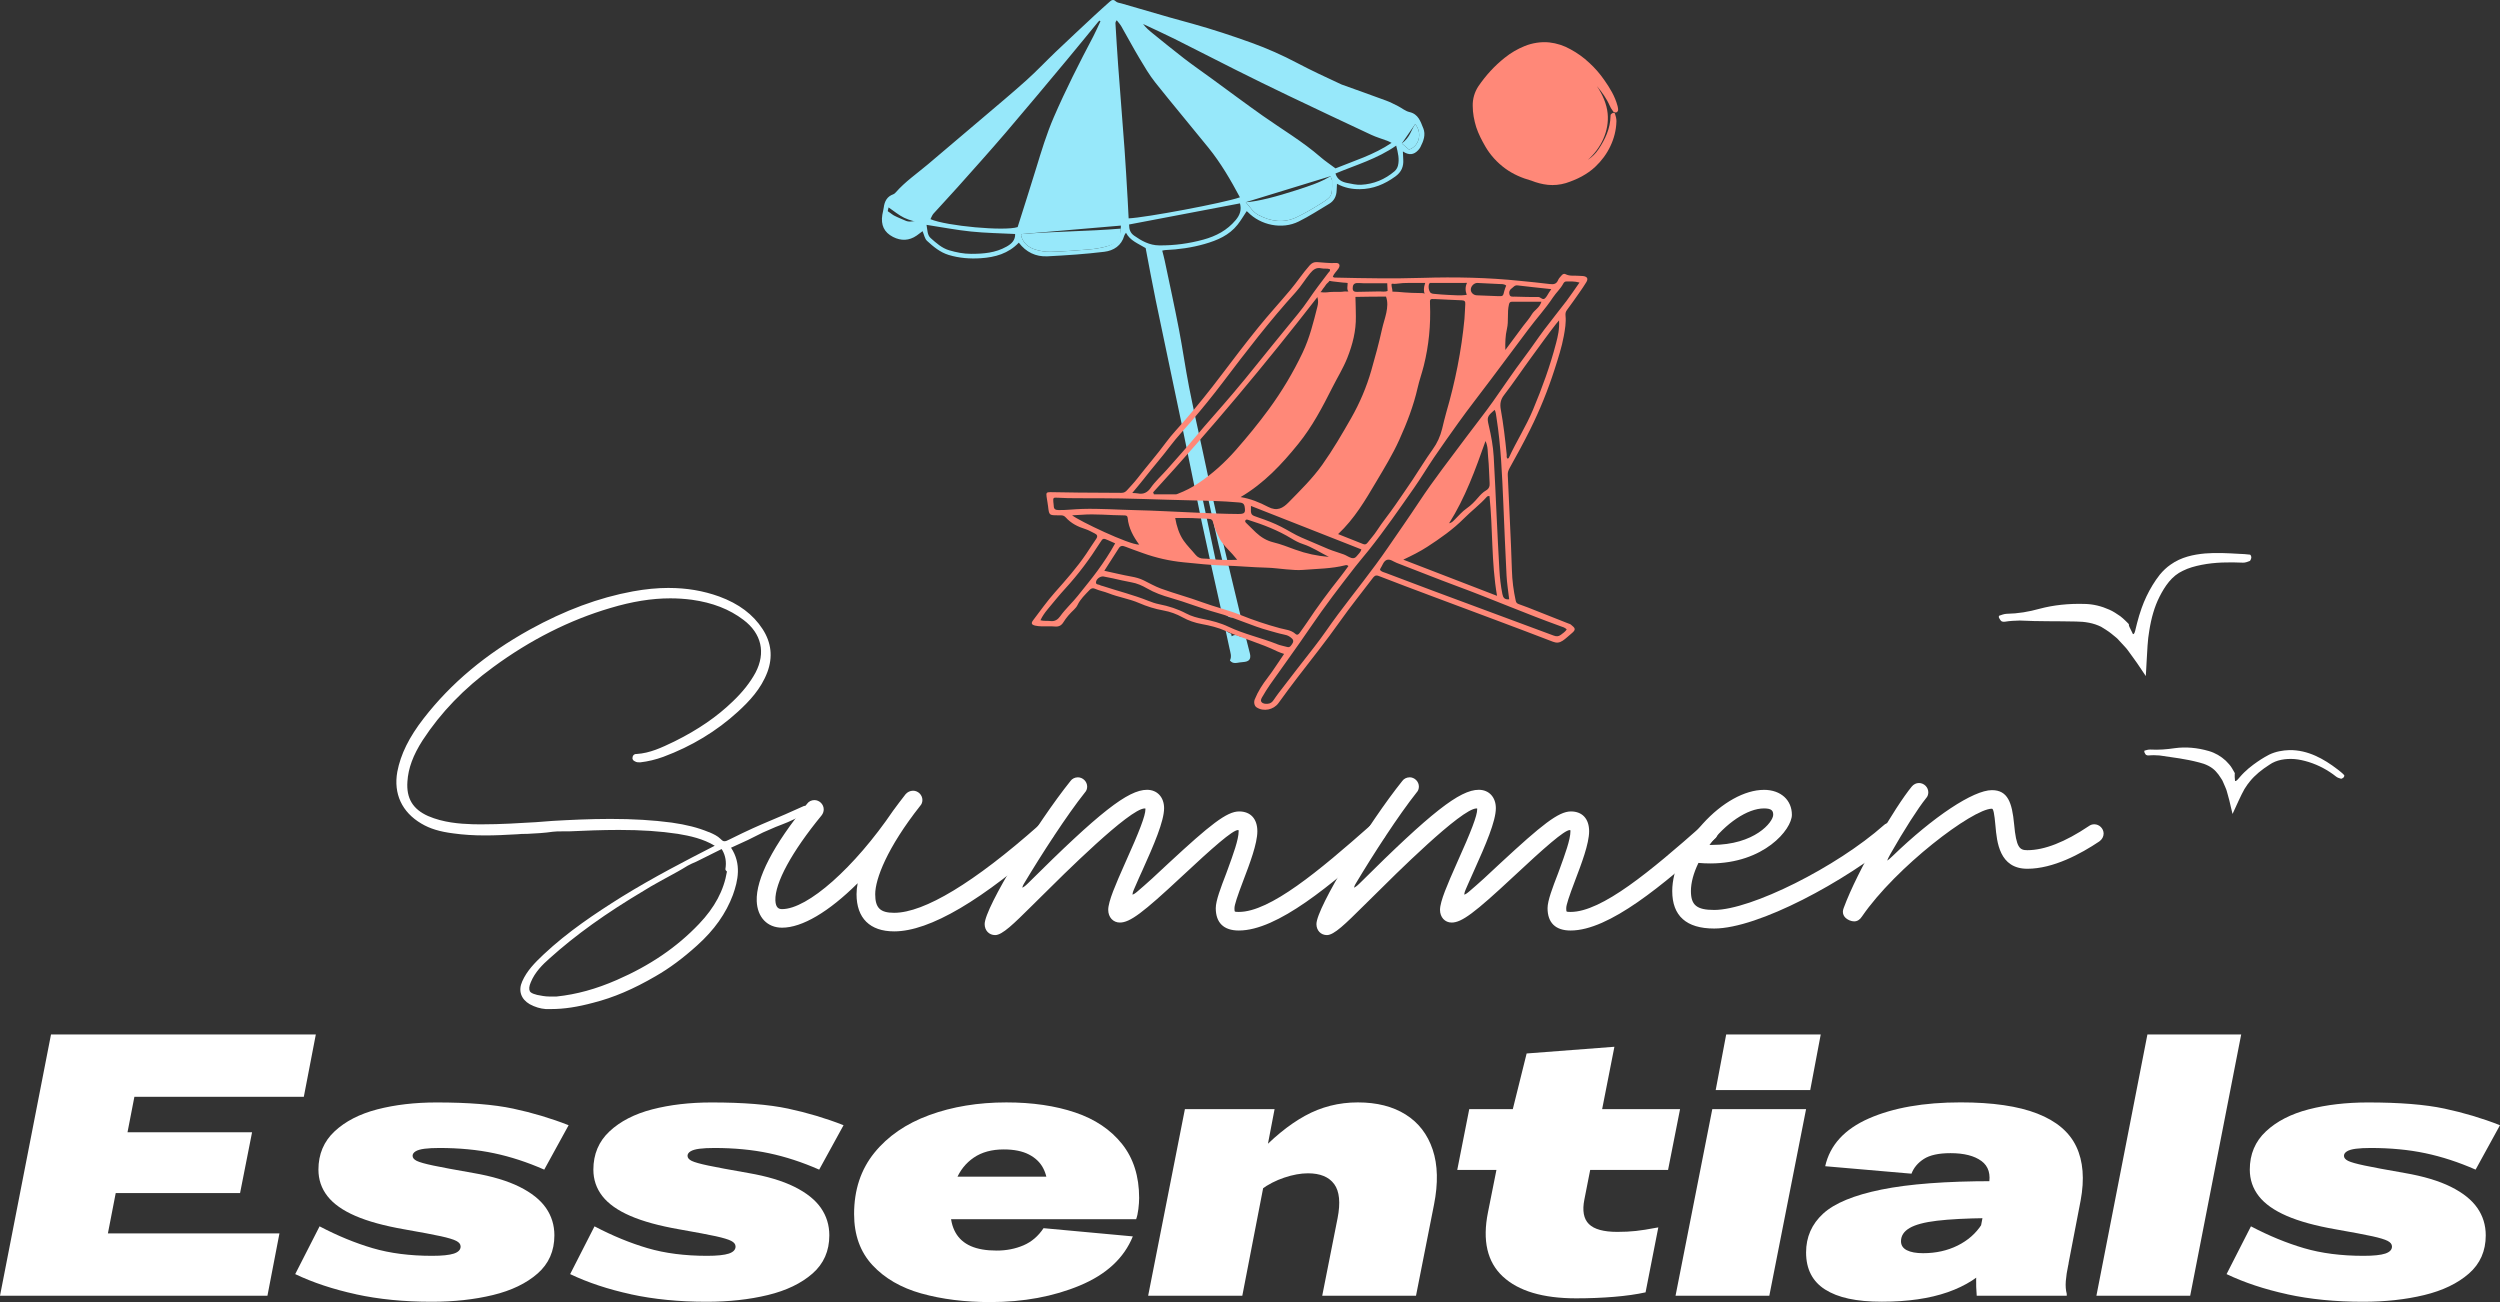 <svg width="384" height="200" viewBox="0 0 384 200" fill="none" xmlns="http://www.w3.org/2000/svg">
<rect x="0" y="0" width="384" height="200" fill="#333333" stroke="none"/>
<g clip-path="url(#clip0_1547_49816)">
<path d="M218.612 19.697C218.193 18.671 217.871 17.521 216.487 17.21C215.859 17.069 215.314 16.588 214.718 16.288C214.124 15.988 213.528 15.68 212.905 15.45C210.641 14.611 208.365 13.807 206.092 12.989C206.031 12.969 205.976 12.937 205.919 12.911C203.669 11.871 201.428 10.825 199.23 9.667C196.989 8.485 194.661 7.448 192.255 6.578C189.261 5.498 186.247 4.501 183.18 3.648C182.016 3.325 180.849 3.017 179.688 2.682C177.216 1.974 174.743 1.253 172.273 0.533C171.972 0.447 171.598 0.415 171.396 0.219C170.993 -0.167 170.724 0.017 170.417 0.291C169.661 0.971 168.897 1.642 168.153 2.337C166.158 4.198 164.16 6.059 162.182 7.941C160.665 9.387 159.229 10.92 157.668 12.32C155.496 14.271 153.25 16.141 151.026 18.034C148.197 20.443 145.368 22.849 142.528 25.24C140.854 26.649 139.036 27.897 137.582 29.556C137.481 29.674 137.348 29.793 137.206 29.842C136.239 30.187 135.862 30.934 135.743 31.882C135.697 32.256 135.581 32.625 135.523 33C135.28 34.564 135.784 35.685 137.182 36.4C138.396 37.019 139.638 36.99 140.796 36.186C141.123 35.959 141.436 35.711 141.708 35.509C141.943 36.051 142.032 36.67 142.391 36.996C143.37 37.889 144.389 38.756 145.718 39.16C147.328 39.647 148.961 39.771 150.629 39.664C152.85 39.523 154.888 38.952 156.487 37.27C157.596 38.73 159.096 39.459 160.879 39.37C163.801 39.223 166.725 39.027 169.626 38.673C171.054 38.5 172.267 37.731 172.696 36.172C172.733 36.039 172.838 35.93 172.948 35.748C173.593 36.976 174.778 37.382 175.973 38.108C176.48 40.75 176.969 43.465 177.528 46.161C178.872 52.65 180.259 59.13 181.608 65.619C182.607 70.431 183.562 75.251 184.559 80.063C185.117 82.763 186.562 89.162 187.671 94.155C187.799 94.164 187.926 94.193 188.053 94.216C188.149 94.328 188.259 94.42 188.389 94.49C188.465 94.57 188.583 94.642 188.67 94.697C189.035 94.933 189.495 94.855 189.814 94.605C189.823 94.645 189.834 94.685 189.843 94.723C189.962 94.76 190.08 94.798 190.193 94.85C190.315 94.904 190.425 94.974 190.526 95.06C190.59 95.115 190.648 95.175 190.706 95.233C189.643 90.836 187.5 81.858 186.82 78.893C186.082 75.68 185.413 72.453 184.721 69.229C184.02 65.973 183.282 62.726 182.642 59.459C182.066 56.502 181.651 53.517 181.081 50.561C180.403 47.043 179.636 43.542 178.901 40.036C178.794 39.526 178.649 39.022 178.519 38.497C178.739 38.454 178.863 38.416 178.985 38.411C181.029 38.324 183.035 38.045 185.01 37.48C186.979 36.918 188.8 36.149 190.098 34.501C190.61 33.852 191.027 33.129 191.493 32.435C191.502 32.441 191.583 32.492 191.65 32.559C193.621 34.607 196.94 35.29 199.476 34.025C201.095 33.221 202.621 32.23 204.17 31.3C204.937 30.839 205.284 30.113 205.31 29.225C205.319 28.925 205.339 28.629 205.36 28.231C206.524 28.862 207.682 29.067 208.86 29.058C210.905 29.044 212.685 28.297 214.33 27.102C215.268 26.422 215.613 25.58 215.54 24.491C215.514 24.102 215.503 23.713 215.482 23.261C216.406 23.883 217.165 23.797 217.836 23.062C217.964 22.924 218.088 22.768 218.172 22.601C218.647 21.676 219.024 20.688 218.612 19.682V19.697ZM136.708 35.187C136.236 34.642 136.14 33.988 136.192 33.319C136.23 32.827 136.386 32.346 136.488 31.859C137.313 32.42 138.042 33.043 138.876 33.449C139.687 33.844 140.605 34.017 141.479 34.288C140.689 36.235 138.022 36.708 136.705 35.189L136.708 35.187ZM185.413 75.842C185.998 78.464 186.551 81.091 187.173 83.705C187.321 84.33 187.558 85.312 187.842 86.494C187.709 86.422 187.561 86.373 187.385 86.382C187.202 86.39 187.005 86.454 186.834 86.56C186.113 83.163 185.372 79.674 184.619 76.13C184.903 76.162 185.19 76.072 185.41 75.845L185.413 75.842ZM154.59 37.889C152.893 38.843 151.049 38.993 149.158 38.99C147.997 38.99 146.885 38.765 145.788 38.442C144.656 38.108 143.804 37.319 142.953 36.572C142.432 36.117 142.464 35.382 142.316 34.538C144.714 34.907 146.926 35.336 149.158 35.564C151.391 35.794 153.643 35.823 155.925 35.941C155.96 36.895 155.389 37.443 154.593 37.889H154.59ZM156.304 34.881C154.35 35.535 145.356 34.72 142.918 33.662C143.075 33.368 143.179 33.043 143.388 32.809C144.615 31.441 145.886 30.107 147.108 28.732C149.578 25.96 152.062 23.2 154.477 20.379C157.657 16.665 160.781 12.905 163.917 9.151C165.524 7.226 167.099 5.279 168.691 3.342C168.746 3.276 168.819 3.224 168.885 3.167L169.03 3.27C168.665 4.042 168.329 4.829 167.933 5.584C165.787 9.652 163.705 13.755 161.875 17.976C160.763 20.541 159.958 23.209 159.142 25.877C158.218 28.905 157.242 31.919 156.31 34.881H156.304ZM169.789 37.898C168.934 38.123 168.046 38.252 167.162 38.324C165.231 38.483 163.297 38.63 161.36 38.679C160.552 38.699 159.701 38.558 158.933 38.304C157.943 37.976 157.156 37.322 156.854 36.247C156.831 36.163 156.854 36.065 156.86 35.959C161.956 35.524 167.035 35.089 172.166 34.651C172.18 36.633 171.41 37.471 169.789 37.895V37.898ZM173.191 30.352C173.043 27.885 172.913 25.419 172.733 22.952C172.418 18.625 172.064 14.3 171.743 9.972C171.587 7.857 171.468 5.74 171.335 3.622C171.326 3.478 171.352 3.334 171.532 3.112C171.769 3.423 172.047 3.714 172.241 4.054C173.171 5.676 174.048 7.327 175.006 8.932C175.768 10.208 176.526 11.505 177.447 12.666C180.131 16.043 182.914 19.342 185.624 22.699C187.521 25.047 189.032 27.646 190.451 30.308C187.978 31.184 175.953 33.429 173.359 33.541C173.304 32.481 173.257 31.415 173.194 30.352H173.191ZM189.808 33.798C188.488 35.374 186.8 36.267 184.845 36.803C182.616 37.414 180.363 37.716 178.052 37.693C176.564 37.679 175.357 37.01 174.204 36.198C173.614 35.78 173.434 35.264 173.425 34.483C179.072 33.409 184.721 32.334 190.46 31.239C190.729 32.236 190.454 33.026 189.808 33.798ZM202.705 31.377C201.549 32.098 200.368 32.789 199.14 33.371C197.148 34.313 195.185 34.02 193.283 33.017C192.434 32.57 191.988 31.755 191.343 31.058C195.7 29.721 199.997 28.404 204.367 27.064C204.433 27.246 204.523 27.47 204.601 27.698C204.621 27.756 204.601 27.825 204.601 27.888C204.621 30.147 204.639 30.173 202.702 31.38L202.705 31.377ZM202.815 24.111C200.067 21.725 196.937 19.881 193.978 17.795C191.331 15.928 188.737 13.983 186.119 12.075C184.709 11.047 183.273 10.053 181.889 8.99C180.253 7.733 178.66 6.42 177.053 5.126C176.524 4.699 176.002 4.259 175.571 3.682C177.198 4.452 178.84 5.192 180.447 5.993C183.577 7.555 186.678 9.165 189.808 10.73C192.481 12.067 195.165 13.386 197.86 14.675C202.102 16.703 206.356 18.714 210.618 20.705C211.42 21.08 212.286 21.325 213.12 21.639C213.288 21.702 213.444 21.794 213.748 21.944C211.018 23.788 208.05 24.675 205.131 25.863C204.364 25.286 203.547 24.747 202.812 24.111H202.815ZM214.727 25.442C214.648 25.759 214.443 26.099 214.197 26.309C212.723 27.56 211 28.28 209.066 28.381C208.351 28.418 207.615 28.24 206.903 28.101C206.095 27.943 205.406 27.58 205.125 26.652C208.226 25.35 211.521 24.413 214.454 22.367C214.732 23.465 214.976 24.436 214.727 25.445V25.442ZM216.423 22.976C216.064 22.67 215.685 22.345 215.32 22.03C216.033 21.002 216.704 20.028 217.373 19.06C218.488 20.377 218.027 22.454 216.423 22.976Z" fill="#97E8FA"/>
<path d="M191.98 100.353C191.783 99.549 191.574 98.748 191.369 97.947C191.308 97.933 191.247 97.921 191.186 97.907C191.125 97.895 191.068 97.884 191.007 97.872C190.865 97.843 190.726 97.812 190.584 97.78C190.59 97.803 190.596 97.823 190.598 97.843C190.512 97.777 190.413 97.731 190.306 97.694C190.3 97.691 190.294 97.685 190.289 97.682C190.283 97.679 190.274 97.679 190.265 97.673C190.265 97.673 190.263 97.673 190.26 97.673C190.26 97.673 190.26 97.673 190.257 97.673C190.04 97.555 189.736 97.506 189.501 97.581C189.391 97.616 189.287 97.67 189.191 97.737C189.162 97.604 189.136 97.475 189.107 97.342C188.884 97.25 188.661 97.155 188.467 97.013C188.389 96.956 188.32 96.887 188.25 96.818C188.493 97.921 188.702 98.883 188.847 99.578C188.977 100.206 189.235 100.84 188.913 101.445C189.232 101.834 189.591 101.883 189.993 101.817C190.306 101.765 190.625 101.716 190.94 101.693C191.881 101.629 192.197 101.243 191.98 100.353Z" fill="#97E8FA"/>
<path d="M135.937 32.268C136.212 32.233 136.936 32.899 137.281 33.083C137.895 33.409 138.572 33.662 139.198 33.942C139.893 34.253 141.259 33.633 141.902 33.974C141.702 35.515 139.311 36.483 138.179 36.385C137.518 36.328 136.789 35.702 136.406 35.163C135.833 34.359 135.434 33.147 135.94 32.271L135.937 32.268Z" fill="#97E8FA"/>
<path d="M172.151 35.114C167.021 35.552 161.953 35.524 156.86 35.959C156.857 36.065 156.831 36.16 156.854 36.247C157.159 37.322 157.943 37.976 158.933 38.304C159.704 38.558 160.552 38.699 161.36 38.679C163.297 38.63 165.231 38.483 167.162 38.324C168.046 38.252 168.934 38.123 169.789 37.898C171.41 37.471 172.166 37.1 172.151 35.117V35.114Z" fill="#97E8FA"/>
<path d="M191.345 31.058C191.991 31.755 192.437 32.57 193.285 33.017C195.188 34.02 197.151 34.313 199.143 33.371C200.371 32.789 201.552 32.098 202.707 31.377C204.644 30.17 204.627 30.144 204.607 27.885C204.607 27.822 204.627 27.753 204.607 27.695C204.529 27.468 204.439 27.24 204.372 27.061C202.922 27.957 201.497 28.444 199.039 29.237C196.233 30.141 193.196 30.977 191.345 31.055V31.058Z" fill="#97E8FA"/>
<path d="M216.423 22.976C218.028 22.451 218.488 20.377 217.373 19.06C216.704 20.028 216.652 21.019 215.32 22.03C215.685 22.345 216.064 22.67 216.423 22.976Z" fill="#97E8FA"/>
<path d="M243.169 42.401C242.975 42.375 242.775 42.387 242.578 42.367C241.869 42.295 241.131 42.465 240.45 42.107C240.21 41.981 240.001 42.136 239.848 42.315C239.657 42.537 239.431 42.758 239.324 43.021C239.075 43.626 238.652 43.706 238.058 43.629C236.561 43.438 235.059 43.303 233.556 43.148C228.547 42.626 223.517 42.522 218.494 42.681C214.055 42.819 209.625 42.744 205.192 42.64C205.035 42.638 204.865 42.669 204.72 42.491C204.902 42.009 205.31 41.669 205.588 41.243C205.913 40.745 205.739 40.361 205.166 40.396C204.204 40.453 203.263 40.312 202.314 40.26C201.816 40.232 201.494 40.39 201.144 40.785C200.096 41.963 199.241 43.286 198.234 44.487C196.595 46.444 194.866 48.325 193.262 50.308C191.328 52.699 189.463 55.148 187.607 57.603C185.812 59.98 183.947 62.3 181.999 64.553C181.035 65.668 180.001 66.731 179.129 67.912C177.713 69.84 176.133 71.635 174.67 73.525C174.19 74.145 173.637 74.709 173.115 75.297C172.89 75.551 172.638 75.703 172.264 75.701C170.066 75.675 167.869 75.677 165.674 75.66C164.229 75.649 162.787 75.605 161.342 75.594C160.746 75.591 160.671 75.695 160.755 76.294C160.821 76.778 160.923 77.259 160.98 77.746C161.143 79.149 161.137 79.149 162.538 79.152C162.668 79.152 162.802 79.155 162.932 79.152C163.242 79.147 163.482 79.233 163.705 79.484C164.516 80.391 165.573 80.916 166.714 81.267C167.226 81.426 167.663 81.708 168.138 81.93C168.532 82.114 168.659 82.368 168.367 82.78C167.84 83.529 167.359 84.31 166.847 85.068C165.413 87.188 163.714 89.096 162.02 91.006C160.821 92.354 159.787 93.83 158.696 95.259C158.343 95.726 158.432 95.956 158.988 96.091C159.304 96.169 159.637 96.195 159.964 96.204C160.653 96.224 161.348 96.166 162.034 96.233C162.648 96.293 163.051 96.054 163.346 95.57C163.795 94.838 164.362 94.21 164.985 93.622C165.196 93.423 165.39 93.178 165.515 92.919C165.949 92.012 166.673 91.343 167.348 90.631C167.617 90.346 167.863 90.283 168.213 90.441C168.874 90.744 169.6 90.856 170.266 91.124C171.792 91.732 173.434 91.966 174.945 92.62C176.15 93.141 177.398 93.539 178.698 93.769C179.737 93.954 180.713 94.311 181.646 94.827C182.563 95.334 183.557 95.671 184.605 95.861C185.832 96.086 187.069 96.38 188.198 96.887C190.833 98.068 193.644 98.8 196.239 100.073C196.531 100.218 196.853 100.301 197.238 100.442C196.36 101.693 195.619 102.923 194.736 104.064C193.937 105.096 193.225 106.199 192.729 107.424C192.553 107.862 192.666 108.421 192.999 108.642C194.07 109.354 195.619 109.04 196.378 107.988C197.316 106.689 198.269 105.398 199.244 104.127C201.457 101.249 203.724 98.411 205.823 95.443C207.41 93.199 209.138 91.055 210.8 88.865C211.043 88.545 211.237 88.263 211.759 88.465C214.449 89.511 217.15 90.525 219.852 91.539C223.074 92.749 226.303 93.948 229.528 95.158C232.537 96.287 235.548 97.417 238.545 98.575C239.095 98.788 239.524 98.742 240.016 98.422C240.517 98.097 240.922 97.668 241.382 97.302C242.205 96.648 241.869 96.431 241.298 95.947C241.18 95.847 241.003 95.809 240.853 95.749C238.811 94.939 236.767 94.126 234.723 93.323C234.233 93.129 233.735 92.965 233.246 92.778C233.029 92.694 232.884 92.573 232.823 92.303C232.476 90.735 232.27 89.156 232.227 87.546C232.16 85.128 232.039 82.711 231.932 80.296C231.824 77.847 231.709 75.398 231.593 72.946C231.573 72.546 231.694 72.217 231.897 71.854C232.977 69.912 234.051 67.961 235.038 65.967C236.521 62.977 237.775 59.894 238.794 56.71C239.332 55.027 239.885 53.347 240.201 51.613C240.386 50.593 240.569 49.544 240.465 48.495C240.43 48.138 240.479 47.89 240.69 47.608C241.339 46.743 241.956 45.856 242.575 44.971C242.949 44.435 243.325 43.9 243.661 43.338C243.983 42.802 243.809 42.491 243.172 42.401H243.169ZM232.178 44.309C232.456 44.121 232.638 43.779 233.087 43.836C234.766 44.044 236.449 44.211 238.281 44.41C238.09 44.689 238.018 44.796 237.945 44.902C237.725 45.225 237.566 45.623 237.274 45.856C236.926 46.13 236.645 45.605 236.246 45.614C235.036 45.643 233.825 45.588 232.615 45.562C232.328 45.556 231.984 45.634 231.865 45.265C231.74 44.891 231.856 44.525 232.175 44.309H232.178ZM231.764 46.812C231.833 46.507 231.911 46.346 232.241 46.346C233.709 46.352 235.174 46.346 236.764 46.346C236.483 47.282 235.681 47.622 235.296 48.27C234.911 48.922 234.413 49.483 233.953 50.077C233.475 50.697 233.02 51.336 232.554 51.964C232.111 52.561 231.665 53.157 231.222 53.754C231.187 52.627 231.222 51.552 231.468 50.506C231.752 49.288 231.483 48.031 231.767 46.81L231.764 46.812ZM226.957 43.462C228.072 43.519 229.184 43.571 230.298 43.626C230.655 43.643 231.025 43.594 231.35 43.865C231.254 44.133 231.132 44.398 231.066 44.675C230.866 45.504 230.875 45.513 230.076 45.487C228.993 45.453 227.913 45.409 226.83 45.36C226.303 45.337 225.892 44.919 225.915 44.45C225.938 43.92 226.453 43.433 226.957 43.459V43.462ZM208.197 45.605C209.778 45.585 211.339 45.545 212.891 45.556C213.476 47.147 212.624 48.985 212.286 50.521C211.811 52.67 211.24 54.797 210.629 56.911C209.897 59.456 208.863 61.893 207.543 64.213C206.15 66.656 204.734 69.088 203.104 71.381C201.601 73.496 199.742 75.309 197.933 77.158C197.047 78.063 196.155 78.582 194.762 77.847C193.477 77.17 192.087 76.602 190.555 76.352C194.16 74.234 196.896 71.301 199.433 68.16C201.567 65.521 203.13 62.536 204.647 59.528C205.412 58.009 206.315 56.563 206.946 54.975C207.763 52.918 208.299 50.826 208.261 48.59C208.246 47.619 208.235 46.645 208.194 45.608L208.197 45.605ZM191.296 79.922C191.4 79.757 191.571 79.806 191.736 79.858C194.056 80.584 196.308 81.46 198.387 82.728C198.952 83.071 199.531 83.376 200.154 83.578C201.561 84.039 202.783 84.872 204.115 85.537C202.345 85.402 200.625 85.033 198.961 84.428C197.855 84.025 196.757 83.584 195.611 83.307C194.557 83.054 193.679 82.512 192.906 81.789C192.405 81.319 191.916 80.835 191.432 80.348C191.322 80.239 191.189 80.089 191.299 79.919L191.296 79.922ZM187.289 82.644C187.778 83.63 188.615 84.336 189.324 85.142C189.533 85.379 189.73 85.621 190.037 85.984C188.708 86.03 187.544 86.013 186.383 85.918C185.893 85.877 185.404 85.799 184.912 85.802C184.379 85.802 183.971 85.627 183.632 85.212C183.032 84.477 182.338 83.811 181.802 83.033C181.098 82.01 180.739 80.832 180.511 79.567C181.425 79.567 182.239 79.55 183.053 79.573C183.904 79.596 184.755 79.68 185.609 79.688C186.058 79.691 186.258 79.878 186.357 80.285C186.556 81.115 186.912 81.887 187.292 82.647L187.289 82.644ZM181.793 86.37C183.881 86.575 185.971 86.811 188.065 86.871C190.231 86.935 192.388 87.142 194.554 87.194C195.576 87.217 196.58 87.373 197.594 87.453C198.448 87.522 199.294 87.609 200.151 87.537C202.308 87.358 204.482 87.361 206.602 86.834C206.747 86.796 206.917 86.756 207.12 86.943C206.723 87.479 206.335 88.038 205.913 88.568C204.1 90.85 202.363 93.184 200.753 95.616C200.391 96.161 199.997 96.685 199.621 97.221C199.447 97.469 199.239 97.604 198.975 97.362C198.303 96.748 197.426 96.714 196.607 96.492C194.548 95.936 192.524 95.262 190.546 94.463C188.627 93.689 186.606 93.225 184.668 92.51C182.575 91.738 180.415 91.17 178.322 90.407C177.404 90.072 176.544 89.571 175.661 89.139C175.067 88.848 174.447 88.681 173.79 88.563C172.435 88.321 171.094 87.992 169.623 87.672C170.417 86.433 171.138 85.31 171.859 84.186C172.093 83.82 172.397 83.791 172.794 83.947C173.709 84.307 174.638 84.63 175.565 84.964C177.583 85.69 179.662 86.162 181.793 86.37ZM206.912 85.402C206.749 85.315 206.59 85.229 206.428 85.168C205.632 84.866 204.804 84.656 204.019 84.324C202.661 83.751 201.312 83.163 199.954 82.587C198.874 82.129 197.878 81.475 196.832 80.936C195.697 80.351 194.499 79.901 193.291 79.489C192.116 79.089 192.098 79.138 192.145 77.712C197.857 79.959 203.483 82.172 209.103 84.385C208.988 84.854 208.669 85.059 208.461 85.344C208.194 85.71 207.934 85.808 207.569 85.701C207.349 85.638 207.132 85.517 206.912 85.402ZM205.533 82.037C208.067 79.659 209.709 76.83 211.374 74.021C212.624 71.912 213.904 69.823 214.921 67.578C216.099 64.979 217.121 62.334 217.752 59.554C218.013 58.404 218.415 57.3 218.699 56.157C219.472 53.056 219.773 49.922 219.649 46.738C219.617 45.922 219.62 45.902 220.405 45.934C221.783 45.989 223.158 46.084 224.536 46.127C224.982 46.141 225.098 46.317 225.066 46.726C225.008 47.475 225.011 48.23 224.942 48.976C224.479 53.869 223.517 58.666 222.139 63.383C221.902 64.198 221.719 65.028 221.514 65.852C221.23 67.005 220.764 68.051 220.057 69.03C218.968 70.543 218.007 72.145 216.973 73.695C216.102 75 215.201 76.285 214.312 77.582C213.389 78.93 212.338 80.19 211.449 81.564C211.043 82.192 210.522 82.748 210.065 83.347C209.882 83.59 209.68 83.685 209.39 83.569C208.145 83.074 206.897 82.578 205.533 82.037ZM214.634 43.568C215.213 43.479 215.812 43.459 216.397 43.459C219.348 43.447 222.298 43.453 225.33 43.453C225.043 44.058 225.058 44.654 225.292 45.283C224.296 45.453 223.355 45.32 222.417 45.297C221.763 45.283 221.108 45.202 220.454 45.153C220.161 45.13 219.802 45.124 219.64 44.85C219.455 44.539 219.403 44.133 219.458 43.779C219.487 43.591 219.632 43.493 219.695 43.338C219.553 43.306 219.165 43.251 219.029 43.318C218.916 43.375 218.87 43.608 218.829 43.738C218.702 44.15 218.638 44.738 218.847 45.139C218.763 44.977 218.1 45.012 217.955 45.009C217.587 45.009 217.22 44.997 216.855 44.983C216.137 44.954 215.421 44.899 214.706 44.83C214.428 44.804 214.15 44.801 213.872 44.793C213.893 44.542 213.806 44.291 213.768 44.047C213.757 43.974 213.699 43.66 213.771 43.597C213.817 43.559 214.084 43.597 214.139 43.597C214.269 43.597 214.414 43.603 214.541 43.58C214.57 43.574 214.602 43.571 214.631 43.565L214.634 43.568ZM208.414 43.479C208.739 43.45 209.072 43.505 209.399 43.505C210.612 43.508 211.822 43.505 213.079 43.505C213.105 44.035 213.12 44.358 213.134 44.686C212.72 44.87 212.291 44.755 211.874 44.764C210.725 44.793 209.575 44.81 208.426 44.83C208.061 44.836 207.78 44.749 207.774 44.294C207.769 43.793 207.948 43.516 208.414 43.476V43.479ZM180.925 75.839C180.835 75.873 180.742 75.925 180.65 75.925C179.514 75.931 178.379 75.928 177.242 75.928C177.201 75.824 177.163 75.724 177.123 75.62C185.925 66.011 194.284 56.036 202.351 45.634C202.519 46.187 202.464 46.657 202.351 47.106C201.743 49.512 201.155 51.915 200.075 54.183C198.622 57.234 196.902 60.107 194.907 62.838C193.32 65.008 191.615 67.08 189.848 69.097C188.143 71.041 186.229 72.779 184.055 74.228C183.061 74.891 182.028 75.415 180.927 75.839H180.925ZM204.76 43.231C205.276 43.292 205.791 43.349 206.309 43.407C206.541 43.433 206.767 43.413 206.998 43.465C207.013 43.845 206.825 44.459 207.114 44.764C206.883 44.804 206.639 44.747 206.411 44.784C206.205 44.819 206.014 44.833 205.803 44.83C205.302 44.83 204.798 44.813 204.297 44.853C204.065 44.873 203.845 44.911 203.608 44.914C203.339 44.917 203.069 44.914 202.803 44.868C202.968 44.79 203.081 44.516 203.191 44.378C203.353 44.173 203.515 43.969 203.657 43.747C203.776 43.562 203.935 43.465 204.083 43.306C204.117 43.269 204.155 43.173 204.199 43.156C204.271 43.127 204.482 43.194 204.558 43.205C204.624 43.214 204.694 43.222 204.76 43.228V43.231ZM175.811 73.41C177.12 71.736 178.521 70.137 179.804 68.44C180.788 67.137 181.926 65.95 182.992 64.708C184.654 62.769 186.267 60.793 187.807 58.755C191.403 54.007 195.026 49.279 199.039 44.862C199.849 43.969 200.466 42.911 201.239 41.975C201.72 41.393 202.195 41.035 202.985 41.217C203.394 41.309 203.834 41.203 204.248 41.335C204.395 41.626 204.144 41.747 204.016 41.917C202.968 43.297 201.914 44.666 200.944 46.109C199.962 47.57 198.787 48.904 197.681 50.276C196.161 52.16 194.609 54.019 193.103 55.915C191.887 57.45 190.627 58.96 189.362 60.461C187.422 62.763 185.384 64.982 183.458 67.299C182.1 68.932 180.664 70.503 179.263 72.102C178.426 73.058 177.462 73.903 176.729 74.96C176.272 75.617 175.637 75.974 174.786 75.79C174.563 75.741 174.332 75.752 173.917 75.721C174.624 74.865 175.235 74.15 175.814 73.413L175.811 73.41ZM162.593 78.346C162.087 78.337 161.864 78.193 161.855 77.7C161.852 77.504 161.809 77.311 161.794 77.115C161.745 76.464 161.774 76.409 162.396 76.447C164.527 76.576 166.661 76.507 168.677 76.53C173.422 76.522 178.046 76.749 182.676 76.847C185.201 76.899 187.726 76.951 190.245 77.173C190.7 77.213 191.079 77.242 191.175 77.812C191.34 78.798 191.18 78.954 190.147 78.948C188.013 78.939 185.882 78.83 183.748 78.743C180.632 78.616 177.517 78.426 174.401 78.357C171.676 78.297 168.958 78.095 166.23 78.173C165.017 78.207 163.812 78.366 162.593 78.346ZM164.672 79.152C165.205 79.124 165.645 79.106 166.085 79.072C168.28 78.899 170.469 79.155 172.661 79.164C172.93 79.164 173.173 79.187 173.208 79.561C173.356 81.103 174.068 82.414 174.983 83.656C173.437 83.688 165.726 79.996 164.675 79.152H164.672ZM165.636 91.415C164.745 92.545 163.667 93.504 162.834 94.671C162.475 95.172 162.014 95.484 161.334 95.391C160.862 95.325 160.367 95.426 159.811 95.273C160.12 94.613 160.5 94.095 160.908 93.599C161.806 92.519 162.689 91.424 163.636 90.389C165.631 88.214 167.385 85.86 168.96 83.368C169.421 82.639 169.45 82.65 170.211 82.979C170.538 83.12 170.863 83.27 171.288 83.46C170.463 84.967 169.554 86.321 168.596 87.641C167.655 88.934 166.624 90.162 165.633 91.412L165.636 91.415ZM196.175 98.944C193.711 97.959 191.094 97.408 188.679 96.259C187.474 95.685 186.148 95.342 184.828 95.08C183.916 94.899 183.027 94.668 182.216 94.239C180.899 93.541 179.512 93.095 178.052 92.81C177.479 92.697 176.914 92.501 176.367 92.282C174.083 91.369 171.694 90.778 169.363 90.009C169.238 89.969 169.094 89.96 168.989 89.891C168.755 89.732 168.239 89.851 168.355 89.338C168.448 88.917 168.966 88.511 169.458 88.54C169.855 88.62 170.405 88.721 170.95 88.839C171.879 89.038 172.803 89.277 173.741 89.436C174.636 89.585 175.441 89.948 176.205 90.389C177.325 91.038 178.53 91.467 179.758 91.816C182.19 92.504 184.532 93.464 186.967 94.132C189.692 94.879 192.234 96.141 194.965 96.875C195.692 97.071 196.41 97.302 197.151 97.451C197.469 97.518 197.782 97.587 198.069 97.78C198.769 98.255 198.813 98.509 198.286 99.174C198.118 99.385 197.953 99.451 197.695 99.373C197.191 99.224 196.664 99.146 196.178 98.95L196.175 98.944ZM239.671 96.178C240.007 96.299 240.366 96.377 240.65 96.679C240.415 97.045 240.059 97.273 239.726 97.523C239.379 97.786 239.043 97.774 238.626 97.619C232.45 95.314 226.265 93.031 220.086 90.735C217.689 89.845 215.297 88.934 212.905 88.024C212.578 87.9 212.202 87.842 211.973 87.54C211.99 87.465 211.987 87.393 212.022 87.344C212.338 86.889 212.485 86.223 212.983 86.013C213.496 85.797 214.023 86.266 214.53 86.459C217.625 87.641 220.694 88.888 223.801 90.035C229.126 92 234.335 94.256 239.677 96.178H239.671ZM228.248 75.335C227.762 75.614 227.383 76.023 227.018 76.447C226.508 77.043 225.967 77.611 225.315 78.06C224.609 78.547 224.059 79.201 223.456 79.798C223.213 80.04 222.987 80.302 222.579 80.38C225.052 76.476 226.607 72.177 228.176 67.742C228.584 68.63 228.492 69.434 228.576 70.197C228.718 71.523 228.72 72.862 228.807 74.197C228.842 74.704 228.706 75.07 228.246 75.335H228.248ZM229.948 91.522C225.098 89.649 220.407 87.839 215.546 85.964C216.916 85.312 218.103 84.719 219.215 83.999C221.218 82.696 223.167 81.339 224.869 79.628C225.996 78.495 227.29 77.53 228.361 76.329C228.448 76.231 228.564 76.17 228.784 76.196C229.317 81.256 229.051 86.341 229.945 91.522H229.948ZM231.81 92.049C231.092 92.133 230.875 91.793 230.762 91.225C230.516 90.003 230.382 88.77 230.307 87.534C230.145 84.797 230.018 82.057 229.884 79.317C229.734 76.251 229.615 73.185 229.433 70.119C229.337 68.52 229.045 66.944 228.68 65.385C228.376 64.089 228.416 63.959 229.586 62.954C229.777 63.351 229.798 63.763 229.861 64.164C230.548 68.529 230.721 72.934 230.912 77.337C231.072 81.022 231.211 84.707 231.405 88.39C231.468 89.588 231.665 90.781 231.81 92.049ZM239.017 52.688C238.105 56.203 236.865 59.603 235.461 62.956C234.396 65.501 232.907 67.817 231.761 70.312C231.738 70.364 231.668 70.399 231.604 70.454C231.338 70.315 231.451 70.059 231.434 69.86C231.205 67.518 230.93 65.178 230.516 62.861C230.371 62.04 230.492 61.366 231.017 60.689C232.516 58.747 233.872 56.698 235.328 54.725C236.547 53.068 237.737 51.388 239.002 49.766C239.101 49.639 239.211 49.518 239.471 49.21C239.552 50.555 239.292 51.633 239.017 52.69V52.688ZM240.525 46.34C239.44 47.775 238.296 49.164 237.219 50.604C236.162 52.016 235.183 53.486 234.121 54.892C232.444 57.11 230.912 59.427 229.305 61.694C228.023 63.507 226.624 65.239 225.301 67.025C222.825 70.361 220.257 73.629 217.967 77.098C216.4 79.472 214.767 81.8 213.157 84.148C210.751 87.658 208.061 90.957 205.516 94.363C204.262 96.04 203.119 97.794 201.821 99.44C200.017 101.727 198.248 104.041 196.47 106.349C196.172 106.738 195.891 107.138 195.613 107.545C195.399 107.859 195.139 108.066 194.736 108.098C194.36 108.127 193.963 108.107 193.749 107.801C193.572 107.55 193.781 107.231 193.925 106.986C194.29 106.366 194.664 105.75 195.078 105.159C197.148 102.214 199.276 99.31 201.297 96.334C203.466 93.135 205.814 90.072 208.186 87.024C208.849 86.171 209.564 85.359 210.236 84.514C212.708 81.417 214.949 78.153 217.22 74.911C218.268 73.416 219.206 71.834 220.231 70.318C221.438 68.532 222.698 66.777 223.949 65.019C225.582 62.726 227.331 60.525 229.013 58.269C230.909 55.727 232.823 53.197 234.711 50.653C235.956 48.974 237.381 47.432 238.539 45.68C239.023 44.948 239.706 44.355 240.12 43.562C240.21 43.392 240.352 43.231 240.577 43.234C241.191 43.24 241.814 43.176 242.61 43.398C241.852 44.479 241.22 45.429 240.531 46.34H240.525Z" fill="#FF8878"/>
<path d="M247.278 16.271C247.399 16.573 247.599 16.864 247.813 17.155C247.877 17.245 248.12 17.305 248.245 17.273C248.372 17.242 248.517 17.08 248.534 16.948C248.563 16.74 248.508 16.51 248.462 16.297C248.051 14.749 247.24 13.464 246.406 12.277C245.732 11.303 244.959 10.416 244.087 9.626C243.233 8.82 242.263 8.128 241.209 7.561C240.239 7.01 239.115 6.641 237.972 6.515C236.698 6.379 235.305 6.615 234.179 7.079C233.061 7.532 232.036 8.14 231.133 8.866C229.537 10.136 228.214 11.589 227.067 13.271C226.491 14.144 226.187 15.196 226.21 16.248C226.21 17.389 226.424 18.484 226.749 19.535C227.096 20.587 227.606 21.564 228.17 22.538C228.92 23.828 229.971 24.981 231.222 25.894C232.395 26.75 233.765 27.346 235.198 27.741C236.009 28.064 236.877 28.3 237.781 28.395C238.684 28.476 239.619 28.395 240.514 28.124C242.19 27.588 243.78 26.802 245.04 25.612C246.939 23.834 248.21 21.33 248.283 18.665C248.309 18.247 248.17 17.832 248.057 17.441C248.039 17.374 247.863 17.299 247.79 17.325C247.657 17.371 247.524 17.466 247.434 17.567C247.373 17.634 247.379 17.752 247.376 17.844C247.347 19.723 246.542 21.422 245.561 22.886C245.118 23.555 244.55 24.128 243.896 24.552C245.931 22.745 247.205 20.103 246.933 17.409C246.791 16 246.183 14.562 245.286 13.237C245.289 13.242 245.294 13.245 245.3 13.251C246.056 14.144 246.768 15.121 247.272 16.274L247.278 16.271Z" fill="#FF8878"/>
<path d="M310.24 95.314C309.502 95.34 308.732 95.36 307.973 95.492C307.811 95.512 307.632 95.521 307.438 95.426C307.325 95.368 307.16 95.103 307.055 94.91C307.006 94.824 307.015 94.593 307.067 94.576C307.435 94.452 307.799 94.305 308.19 94.282C310.032 94.245 311.598 93.971 313.289 93.504C315.426 92.934 317.748 92.692 320.195 92.764C321.507 92.784 322.792 93.106 323.985 93.642C324.588 93.899 325.132 94.279 325.673 94.645C325.937 94.838 326.166 95.063 326.406 95.282L326.753 95.622C326.837 95.714 327.052 95.91 326.988 95.896C326.959 96.175 327.191 96.455 327.454 97.054L327.613 97.388C327.72 97.46 327.857 97.307 327.952 96.927L328.25 95.72C328.441 94.936 328.69 94.167 328.954 93.4C329.385 92.19 329.941 91.009 330.625 89.888C330.972 89.323 331.331 88.793 331.76 88.251C332.24 87.678 332.788 87.148 333.393 86.733C335.032 85.558 336.922 85.177 338.683 85.013C340.461 84.869 342.186 84.97 343.889 85.068C344.462 85.099 345.038 85.108 345.606 85.194C345.696 85.209 345.814 85.474 345.803 85.638C345.791 85.814 345.655 86.131 345.565 86.165C345.218 86.301 344.865 86.436 344.529 86.425C342.395 86.333 340.241 86.35 338.156 86.762C337.163 86.961 336.172 87.223 335.278 87.678C333.578 88.462 332.55 90.012 331.722 91.617C331.314 92.421 330.989 93.259 330.738 94.118C330.613 94.547 330.497 94.977 330.405 95.412C330.352 95.628 330.312 95.844 330.271 96.063L330.211 96.388L330.132 96.861C329.872 98.255 329.811 100.065 329.713 101.733C329.663 102.491 329.646 103.24 329.594 103.845C328.968 102.938 328.441 102.082 327.778 101.186L326.832 99.88C326.522 99.451 326.2 99.166 325.89 98.811L325.427 98.31L325.196 98.062L325.013 97.907L324.301 97.325C323.826 96.933 323.296 96.639 322.787 96.308C321.599 95.682 320.212 95.478 318.892 95.466C315.814 95.394 313.228 95.466 310.223 95.314H310.24Z" fill="white"/>
<path d="M331.716 116.039C331.175 116.001 330.61 115.978 330.037 116.036C329.915 116.042 329.782 116.036 329.643 115.955C329.562 115.906 329.449 115.696 329.379 115.546C329.348 115.477 329.362 115.304 329.403 115.293C329.683 115.218 329.961 115.128 330.257 115.131C331.635 115.206 332.793 115.102 334.085 114.915C335.712 114.696 337.484 114.834 339.285 115.362C340.249 115.638 341.138 116.16 341.879 116.846C342.224 117.211 342.594 117.569 342.843 118.012C342.977 118.229 343.104 118.448 343.223 118.669C343.313 118.825 343.255 118.77 343.266 118.816L343.252 118.903C343.231 119.22 343.257 119.424 343.301 119.957H343.304C343.362 119.995 343.53 119.957 343.776 119.661L344.057 119.338C344.259 119.099 344.476 118.874 344.699 118.652C345.142 118.211 345.623 117.817 346.11 117.454C346.914 116.866 347.612 116.399 348.559 115.906C349.558 115.428 350.624 115.249 351.654 115.215C354.489 115.177 356.936 116.555 359.032 118.165C359.388 118.442 359.753 118.718 360.066 119.056C360.118 119.107 360.063 119.323 359.976 119.416C359.886 119.514 359.646 119.635 359.579 119.614C359.301 119.534 359.032 119.45 358.835 119.292C357.576 118.289 356.151 117.531 354.643 117.053C353.919 116.831 353.177 116.655 352.428 116.592C351.052 116.5 349.659 116.704 348.585 117.462C347.424 118.206 346.359 119.05 345.571 120.038L345.229 120.476L344.752 121.191C344.459 121.712 344.172 122.306 343.894 122.899L342.919 125.023C342.739 124.386 342.6 123.617 342.421 122.925L342.128 121.853C342.038 121.487 341.934 121.159 341.804 120.9L341.442 120.067C341.318 119.759 341.216 119.681 341.103 119.479C340.895 119.122 340.634 118.799 340.356 118.491C339.696 117.759 338.738 117.344 337.811 117.119C335.657 116.552 333.888 116.364 331.713 116.039H331.716Z" fill="white"/>
<path d="M137.342 142.916C133.705 142.916 131.704 140.939 131.704 137.349C131.704 136.701 131.794 135.983 131.97 135.214C127.427 139.818 123.229 142.345 120.119 142.345C117.936 142.345 116.465 140.798 116.369 138.403C116.236 134.998 118.906 129.855 124.089 123.53C124.286 123.236 124.677 123.04 125.079 123.04C125.777 123.04 126.368 123.628 126.368 124.323C126.368 124.622 126.263 124.919 126.072 125.155C121.454 130.791 118.857 135.583 118.944 138.305C118.999 139.631 119.639 139.784 120.116 139.784C124.092 139.784 131.319 133.393 137.304 124.59C137.353 124.49 138.708 122.721 139.198 122.09C139.452 121.784 139.849 121.597 140.234 121.597C140.932 121.597 141.523 122.185 141.523 122.879C141.523 123.196 141.41 123.487 141.216 123.68C137.866 127.93 134.272 133.762 134.272 137.349C134.272 139.539 135.103 140.351 137.333 140.351C142.044 140.351 149.552 135.819 159.643 126.878C159.86 126.662 160.17 126.535 160.488 126.535C161.186 126.535 161.777 127.123 161.777 127.818C161.777 128.235 161.614 128.572 161.316 128.768C150.832 138.15 142.759 142.913 137.336 142.913L137.342 142.916Z" fill="white"/>
<path d="M140.243 121.744C140.86 121.744 141.387 122.268 141.387 122.879C141.387 123.141 141.3 123.403 141.123 123.579C137.915 127.645 134.139 133.635 134.139 137.352C134.139 139.625 135.017 140.498 137.347 140.498C142.093 140.498 149.734 135.865 159.753 126.991C159.929 126.815 160.193 126.685 160.5 126.685C161.114 126.685 161.641 127.21 161.641 127.823C161.641 128.172 161.51 128.48 161.247 128.653C150.791 138.009 142.794 142.774 137.347 142.774C133.789 142.774 131.855 140.896 131.855 137.355C131.855 136.568 131.988 135.695 132.251 134.73C127.769 139.363 123.377 142.207 120.125 142.207C117.971 142.207 116.61 140.677 116.523 138.403C116.39 134.995 119.158 129.791 124.211 123.628C124.387 123.366 124.738 123.19 125.088 123.19C125.705 123.19 126.232 123.715 126.232 124.328C126.232 124.591 126.145 124.853 125.968 125.072C121.312 130.756 118.721 135.563 118.808 138.317C118.851 139.409 119.291 139.936 120.125 139.936C124.124 139.936 131.371 133.597 137.434 124.68C137.478 124.593 138.708 122.974 139.325 122.187C139.545 121.925 139.895 121.75 140.249 121.75M140.243 121.453C139.814 121.453 139.377 121.66 139.096 121.994C138.734 122.458 137.382 124.219 137.191 124.51C131.232 133.278 124.054 139.64 120.125 139.64C119.67 139.64 119.146 139.487 119.097 138.3C119.013 135.614 121.599 130.854 126.194 125.247C126.405 124.982 126.524 124.654 126.524 124.32C126.524 123.547 125.867 122.893 125.091 122.893C124.645 122.893 124.211 123.11 123.979 123.447C118.779 129.794 116.1 134.966 116.233 138.409C116.329 140.89 117.858 142.492 120.128 142.492C123.197 142.492 127.297 140.075 131.736 135.663C131.623 136.263 131.565 136.827 131.565 137.349C131.565 141.031 133.618 143.06 137.347 143.06C142.805 143.06 150.907 138.288 161.426 128.878C161.748 128.653 161.933 128.27 161.933 127.818C161.933 127.045 161.276 126.391 160.5 126.391C160.147 126.391 159.802 126.533 159.553 126.777C149.633 135.563 141.957 140.207 137.347 140.207C135.196 140.207 134.432 139.458 134.432 137.349C134.432 135.024 136.247 130.235 141.346 123.769C141.56 123.55 141.682 123.225 141.682 122.879C141.682 122.107 141.025 121.453 140.249 121.453H140.243Z" fill="white"/>
<path d="M152.85 143.486C152.002 143.486 151.388 142.838 151.388 141.942C151.388 139.501 159.553 126.259 164.556 120.035C164.753 119.741 165.144 119.542 165.55 119.542C166.247 119.542 166.838 120.13 166.838 120.825C166.838 121.142 166.725 121.433 166.531 121.626C163.777 125.086 159.854 131.134 157.196 135.586C156.883 136.093 156.84 136.407 156.889 136.493C156.895 136.502 156.901 136.513 156.941 136.513C157.017 136.513 157.312 136.461 157.978 135.802C167.533 126.293 172.974 121.464 176.182 121.464C177.661 121.464 178.655 122.542 178.655 124.144C178.655 126.103 177.091 129.737 175.348 133.603C174.971 134.41 174.673 135.099 174.41 135.707C174.274 136.018 174.149 136.306 174.03 136.574C173.787 137.141 173.77 137.453 173.831 137.545C173.839 137.556 173.851 137.574 173.903 137.574C173.981 137.574 174.216 137.528 174.725 137.101C176.176 135.871 177.829 134.373 179.639 132.65C186.307 126.475 188.606 124.784 190.329 124.784C192.052 124.784 192.979 125.867 192.979 127.685C192.979 129.503 191.803 132.65 190.859 135.125C189.854 137.764 189.463 138.988 189.463 139.49C189.463 140.178 189.463 140.219 190.283 140.219C195.121 140.219 202.661 133.909 210.615 126.878C210.829 126.662 211.139 126.535 211.458 126.535C212.155 126.535 212.746 127.123 212.746 127.818C212.746 128.235 212.584 128.572 212.286 128.768C204.726 135.542 196.149 142.783 190.283 142.783C188.03 142.783 186.886 141.677 186.886 139.49C186.886 138.369 187.66 136.361 188.479 134.234L188.725 133.563C189.55 131.307 190.404 128.973 190.404 127.685C190.404 127.411 190.358 127.348 190.155 127.348C189.382 127.348 187.098 129.224 181.426 134.522C175.443 140.109 173.506 141.556 172.012 141.556C171.063 141.556 170.373 140.795 170.373 139.749C170.373 138.455 171.569 135.753 172.835 132.892L172.979 132.566C175.186 127.676 176.086 125.288 176.086 124.32C176.086 124.095 176.086 124.029 175.837 124.029C174.253 124.029 169.013 128.477 159.816 137.626C159.339 138.095 158.884 138.545 158.453 138.974C155.714 141.688 153.904 143.483 152.859 143.483L152.85 143.486Z" fill="white"/>
<path d="M165.547 119.689C166.163 119.689 166.69 120.214 166.69 120.828C166.69 121.09 166.604 121.352 166.427 121.528C163.746 124.893 159.837 130.883 157.069 135.516C156.652 136.191 156.62 136.666 156.941 136.666C157.161 136.666 157.544 136.444 158.079 135.911C168.358 125.68 173.234 121.617 176.179 121.617C177.63 121.617 178.507 122.666 178.507 124.153C178.507 126.164 176.749 130.143 175.212 133.551C174.641 134.776 174.245 135.738 173.894 136.525C173.564 137.288 173.579 137.729 173.9 137.729C174.094 137.729 174.401 137.571 174.815 137.225C176.002 136.219 177.627 134.776 179.735 132.765C186.061 126.907 188.566 124.939 190.323 124.939C191.948 124.939 192.828 125.988 192.828 127.694C192.828 129.529 191.684 132.546 190.72 135.081C189.623 137.966 189.313 139.017 189.313 139.498C189.313 140.285 189.4 140.371 190.28 140.371C195.289 140.371 203.24 133.595 210.708 126.994C210.884 126.818 211.148 126.688 211.455 126.688C212.068 126.688 212.595 127.212 212.595 127.826C212.595 128.175 212.465 128.483 212.202 128.656C204.734 135.344 196.166 142.645 190.28 142.645C188.126 142.645 187.028 141.596 187.028 139.498C187.028 138.406 187.819 136.352 188.609 134.295C189.533 131.759 190.541 129.134 190.541 127.694C190.541 127.431 190.497 127.212 190.144 127.212C189.31 127.212 187.025 129.094 181.313 134.424C175.603 139.758 173.492 141.42 172.001 141.42C171.077 141.42 170.507 140.677 170.507 139.761C170.507 138.45 171.824 135.519 173.098 132.635C175.426 127.478 176.217 125.291 176.217 124.328C176.217 124.109 176.217 123.89 175.82 123.89C174.239 123.89 169.406 127.869 159.698 137.53C156.272 140.896 153.985 143.345 152.844 143.345C152.054 143.345 151.527 142.734 151.527 141.945C151.527 139.628 159.391 126.688 164.664 120.13C164.84 119.868 165.19 119.692 165.541 119.692M165.547 119.398C165.101 119.398 164.666 119.617 164.435 119.954C159.342 126.293 151.243 139.412 151.243 141.942C151.243 142.921 151.92 143.63 152.853 143.63C153.956 143.63 155.685 141.919 158.548 139.081C158.98 138.651 159.437 138.202 159.912 137.732C163.282 134.378 173.535 124.176 175.831 124.176C175.884 124.176 175.912 124.181 175.93 124.184C175.936 124.219 175.936 124.279 175.936 124.323C175.936 125.27 175.038 127.642 172.843 132.508L172.696 132.84C171.424 135.715 170.223 138.432 170.223 139.752C170.223 140.881 170.973 141.703 172.009 141.703C173.55 141.703 175.507 140.248 181.521 134.629C186.238 130.223 189.327 127.495 190.153 127.495C190.219 127.495 190.242 127.506 190.242 127.506C190.242 127.506 190.257 127.544 190.257 127.685C190.257 128.947 189.408 131.269 188.586 133.514L188.34 134.188C187.518 136.323 186.742 138.343 186.742 139.49C186.742 141.74 187.966 142.927 190.286 142.927C196.201 142.927 204.448 135.989 212.39 128.875C212.711 128.65 212.897 128.267 212.897 127.815C212.897 127.042 212.239 126.388 211.463 126.388C211.11 126.388 210.766 126.53 210.517 126.775C202.586 133.782 195.072 140.072 190.289 140.072C190.141 140.072 189.744 140.072 189.672 140.005C189.614 139.951 189.614 139.602 189.614 139.487C189.614 139.011 190.016 137.761 191.001 135.174C191.948 132.687 193.129 129.592 193.129 127.682C193.129 125.772 192.084 124.637 190.332 124.637C188.421 124.637 185.844 126.708 179.546 132.54C177.737 134.266 176.086 135.761 174.636 136.992C174.245 137.32 174.036 137.401 173.952 137.421C173.946 137.32 173.978 137.075 174.169 136.629C174.288 136.364 174.413 136.075 174.549 135.761C174.812 135.156 175.108 134.468 175.484 133.664C177.236 129.78 178.805 126.132 178.805 124.141C178.805 122.45 177.751 121.314 176.185 121.314C173.266 121.314 168.819 124.809 157.879 135.695C157.416 136.156 157.147 136.3 157.025 136.346C157.04 136.231 157.109 136.003 157.323 135.66C159.982 131.215 163.89 125.181 166.653 121.712C166.867 121.493 166.989 121.168 166.989 120.822C166.989 120.05 166.331 119.396 165.555 119.396L165.547 119.398Z" fill="white"/>
<path d="M203.814 143.486C202.965 143.486 202.351 142.838 202.351 141.942C202.351 139.501 210.517 126.259 215.52 120.035C215.717 119.741 216.111 119.542 216.513 119.542C217.211 119.542 217.802 120.13 217.802 120.825C217.802 121.142 217.689 121.433 217.495 121.626C214.735 125.095 210.815 131.14 208.16 135.586C207.847 136.093 207.804 136.407 207.853 136.493C207.859 136.502 207.864 136.513 207.905 136.513C207.98 136.513 208.275 136.461 208.939 135.802C218.494 126.293 223.934 121.464 227.143 121.464C228.622 121.464 229.615 122.542 229.615 124.144C229.615 126.106 228.052 129.736 226.309 133.603C225.932 134.41 225.634 135.099 225.37 135.707C225.234 136.018 225.11 136.309 224.991 136.577C224.748 137.144 224.731 137.455 224.794 137.548C224.803 137.559 224.815 137.577 224.867 137.577C224.945 137.577 225.179 137.53 225.686 137.107C227.137 135.877 228.79 134.378 230.6 132.655C237.268 126.481 239.567 124.789 241.29 124.789C243.013 124.789 243.939 125.873 243.939 127.691C243.939 129.509 242.764 132.655 241.82 135.13C240.815 137.77 240.424 138.994 240.424 139.495C240.424 140.184 240.424 140.224 241.244 140.224C246.082 140.224 253.622 133.914 261.576 126.884C261.793 126.668 262.103 126.541 262.418 126.541C263.116 126.541 263.707 127.129 263.707 127.823C263.707 128.232 263.539 128.581 263.246 128.774C255.339 135.859 247.11 142.789 241.244 142.789C238.991 142.789 237.847 141.682 237.847 139.495C237.847 138.372 238.655 136.271 239.437 134.24L239.68 133.577C240.508 131.318 241.362 128.982 241.362 127.691C241.362 127.417 241.316 127.354 241.113 127.354C240.34 127.354 238.056 129.229 232.383 134.528C226.401 140.115 224.464 141.561 222.97 141.561C222.02 141.561 221.331 140.801 221.331 139.755C221.331 138.464 222.524 135.767 223.784 132.912L223.934 132.572C226.141 127.685 227.041 125.293 227.041 124.325C227.041 124.101 227.041 124.034 226.792 124.034C225.208 124.034 219.967 128.483 210.771 137.631C210.294 138.101 209.836 138.553 209.402 138.983C206.666 141.697 204.859 143.489 203.814 143.489V143.486Z" fill="white"/>
<path d="M216.51 119.689C217.124 119.689 217.654 120.214 217.654 120.827C217.654 121.09 217.567 121.352 217.39 121.528C214.712 124.893 210.8 130.883 208.032 135.516C207.615 136.191 207.583 136.666 207.905 136.666C208.125 136.666 208.507 136.444 209.043 135.911C219.325 125.68 224.201 121.617 227.142 121.617C228.59 121.617 229.47 122.666 229.47 124.153C229.47 126.164 227.713 130.143 226.175 133.551C225.605 134.776 225.208 135.738 224.858 136.525C224.528 137.288 224.542 137.729 224.867 137.729C225.061 137.729 225.368 137.571 225.782 137.225C226.969 136.219 228.593 134.776 230.701 132.765C237.028 126.907 239.532 124.939 241.29 124.939C242.917 124.939 243.794 125.988 243.794 127.694C243.794 129.529 242.651 132.546 241.687 135.081C240.589 137.965 240.279 139.017 240.279 139.498C240.279 140.285 240.366 140.371 241.246 140.371C246.256 140.371 254.207 133.595 261.674 126.993C261.851 126.818 262.114 126.688 262.421 126.688C263.035 126.688 263.565 127.212 263.565 127.826C263.565 128.175 263.432 128.483 263.168 128.656C255.701 135.343 247.133 142.645 241.246 142.645C239.095 142.645 237.995 141.596 237.995 139.498C237.995 138.406 238.785 136.352 239.576 134.295C240.499 131.759 241.51 129.134 241.51 127.694C241.51 127.431 241.466 127.212 241.113 127.212C240.279 127.212 237.995 129.094 232.282 134.424C226.569 139.758 224.461 141.42 222.967 141.42C222.044 141.42 221.473 140.677 221.473 139.761C221.473 138.45 222.791 135.519 224.065 132.635C226.393 127.478 227.183 125.291 227.183 124.328C227.183 124.109 227.183 123.89 226.789 123.89C225.208 123.89 220.376 127.869 210.664 137.53C207.239 140.896 204.954 143.345 203.811 143.345C203.02 143.345 202.493 142.734 202.493 141.945C202.493 139.628 210.357 126.688 215.627 120.13C215.804 119.868 216.154 119.692 216.507 119.692M216.51 119.398C216.064 119.398 215.63 119.614 215.395 119.954C210.302 126.29 202.204 139.412 202.204 141.942C202.204 142.921 202.881 143.63 203.814 143.63C204.917 143.63 206.642 141.919 209.503 139.083C209.937 138.654 210.392 138.202 210.873 137.732C214.243 134.378 224.496 124.176 226.792 124.176C226.844 124.176 226.873 124.181 226.891 124.184C226.896 124.219 226.896 124.279 226.896 124.323C226.896 125.27 225.999 127.642 223.804 132.508L223.653 132.851C222.385 135.721 221.186 138.432 221.186 139.755C221.186 140.884 221.936 141.705 222.97 141.705C224.51 141.705 226.468 140.25 232.485 134.632C237.201 130.226 240.291 127.498 241.116 127.498C241.183 127.498 241.206 127.509 241.206 127.509C241.206 127.509 241.22 127.547 241.22 127.688C241.22 128.953 240.369 131.278 239.547 133.525L239.304 134.188C238.481 136.32 237.705 138.34 237.705 139.49C237.705 141.74 238.93 142.927 241.246 142.927C247.162 142.927 255.408 135.989 263.351 128.875C263.672 128.65 263.857 128.267 263.857 127.815C263.857 127.042 263.2 126.388 262.424 126.388C262.071 126.388 261.726 126.53 261.477 126.774C253.549 133.782 246.036 140.072 241.249 140.072C241.102 140.072 240.705 140.072 240.633 140.005C240.575 139.951 240.575 139.602 240.575 139.487C240.575 139.011 240.977 137.761 241.962 135.174C242.908 132.687 244.09 129.592 244.09 127.682C244.09 125.772 243.045 124.637 241.293 124.637C239.382 124.637 236.805 126.708 230.507 132.54C228.697 134.266 227.047 135.761 225.596 136.992C225.205 137.32 224.997 137.401 224.913 137.421C224.907 137.32 224.939 137.075 225.13 136.626C225.249 136.361 225.373 136.07 225.509 135.756C225.773 135.15 226.068 134.465 226.442 133.661C228.194 129.777 229.763 126.129 229.763 124.138C229.763 122.447 228.709 121.312 227.142 121.312C224.224 121.312 219.776 124.807 208.834 135.692C208.371 136.153 208.102 136.297 207.98 136.343C207.995 136.228 208.064 136 208.278 135.658C210.931 131.215 214.84 125.187 217.605 121.709C217.819 121.49 217.941 121.165 217.941 120.816C217.941 120.044 217.283 119.39 216.507 119.39L216.51 119.398Z" fill="white"/>
<path d="M263.298 142.481C259.12 142.481 257.004 140.593 257.004 136.871C257.004 130.105 264.821 121.47 270.943 121.47C273.499 121.47 275.086 122.882 275.086 125.155C275.086 127.429 270.87 132.48 262.69 132.48C262.071 132.48 261.434 132.451 260.794 132.39C259.998 133.998 259.578 135.545 259.578 136.871C259.578 139.121 260.551 139.916 263.298 139.916C268.962 139.916 282.171 133.315 289.474 126.838C289.668 126.645 289.963 126.538 290.319 126.538C291.017 126.538 291.608 127.126 291.608 127.82C291.608 128.221 291.454 128.564 291.159 128.806C282.403 136.09 269.385 142.481 263.301 142.481H263.298ZM262.297 129.915C262.517 129.924 262.737 129.927 262.951 129.927C266.608 129.927 268.942 128.866 270.259 127.979C271.91 126.864 272.509 125.677 272.509 125.152C272.509 124.478 272.243 124.029 270.94 124.029C268.27 124.029 264.821 126.386 262.294 129.915H262.297Z" fill="white"/>
<path d="M270.943 121.611C273.404 121.611 274.941 122.965 274.941 125.152C274.941 127.218 270.821 132.333 262.693 132.333C262.056 132.333 261.396 132.301 260.71 132.235C259.919 133.808 259.436 135.424 259.436 136.868C259.436 139.184 260.446 140.06 263.301 140.06C269.101 140.06 282.281 133.416 289.572 126.944C289.749 126.769 290.012 126.682 290.319 126.682C290.936 126.682 291.463 127.207 291.463 127.82C291.463 128.169 291.33 128.477 291.066 128.696C282.762 135.603 269.671 142.336 263.301 142.336C259.216 142.336 257.151 140.544 257.151 136.871C257.151 130.183 264.839 121.614 270.945 121.614M262.951 130.071C269.715 130.071 272.654 126.449 272.654 125.152C272.654 124.276 272.17 123.885 270.94 123.885C267.998 123.885 264.393 126.639 262.022 130.051C262.337 130.065 262.647 130.074 262.948 130.074M270.943 121.323C268.001 121.323 264.483 123.274 261.538 126.538C258.608 129.788 256.856 133.652 256.856 136.868C256.856 140.685 259.025 142.622 263.298 142.622C270.059 142.622 283.457 135.398 291.251 128.915C291.579 128.644 291.752 128.264 291.752 127.818C291.752 127.045 291.095 126.391 290.319 126.391C289.928 126.391 289.601 126.509 289.372 126.734C282.09 133.191 268.936 139.769 263.301 139.769C260.629 139.769 259.725 139.037 259.725 136.868C259.725 135.588 260.125 134.096 260.881 132.543C261.492 132.598 262.1 132.624 262.693 132.624C270.969 132.624 275.234 127.388 275.234 125.152C275.234 122.916 273.548 121.32 270.943 121.32V121.323ZM262.577 129.777C265.033 126.455 268.415 124.173 270.943 124.173C272.133 124.173 272.364 124.53 272.364 125.152C272.364 126.267 269.532 129.78 262.951 129.78C262.826 129.78 262.702 129.78 262.577 129.777Z" fill="white"/>
<path d="M284.795 141.383C284.598 141.383 284.389 141.337 284.155 141.244L284.056 141.195C283.306 140.847 283.04 140.239 283.327 139.527C285.452 133.721 291.249 123.962 293.762 120.908C294.025 120.591 294.379 120.418 294.752 120.418C295.45 120.418 296.041 121.006 296.041 121.701C296.041 122.015 295.931 122.308 295.734 122.502C294.468 124.078 292.352 127.385 290.221 131.125C289.584 132.229 289.682 132.448 289.685 132.448C289.72 132.436 289.992 132.393 290.826 131.563C296.959 125.642 303.178 121.51 305.955 121.51C308.283 121.51 308.914 123.369 309.218 126.581C309.522 129.958 309.93 130.733 311.401 130.733C314.042 130.733 317.253 129.477 320.939 126.999C321.153 126.841 321.405 126.757 321.68 126.757C322.378 126.757 322.969 127.345 322.969 128.039C322.969 128.451 322.749 128.855 322.381 129.12C318.307 131.854 314.511 133.301 311.401 133.301C307.211 133.301 306.855 129.25 306.644 126.829C306.433 124.472 306.262 124.075 305.955 124.075C304.513 124.075 300.821 126.259 296.765 129.509C292.221 133.151 288.249 137.234 285.866 140.714C285.573 141.167 285.223 141.386 284.792 141.386L284.795 141.383Z" fill="white"/>
<path d="M294.752 120.562C295.366 120.562 295.896 121.087 295.896 121.701C295.896 121.963 295.809 122.225 295.632 122.401C294.402 123.931 292.337 127.123 290.096 131.056C289.52 132.056 289.401 132.583 289.676 132.583C289.882 132.583 290.31 132.286 290.933 131.667C296.819 125.982 303.103 121.657 305.958 121.657C308.155 121.657 308.769 123.363 309.076 126.599C309.383 130.007 309.823 130.883 311.404 130.883C315.183 130.883 319.268 128.305 321.026 127.123C321.202 126.994 321.422 126.904 321.686 126.904C322.3 126.904 322.827 127.429 322.827 128.042C322.827 128.434 322.607 128.786 322.3 129.005C320.542 130.183 315.84 133.157 311.404 133.157C307.362 133.157 307.012 129.31 306.792 126.818C306.571 124.369 306.395 123.934 305.958 123.934C302.883 123.934 291.02 132.941 285.75 140.634C285.481 141.049 285.174 141.242 284.797 141.242C284.618 141.242 284.424 141.198 284.213 141.115L284.126 141.072C283.465 140.766 283.202 140.242 283.465 139.585C285.53 133.946 291.286 124.153 293.878 121.006C294.098 120.744 294.405 120.568 294.755 120.568M294.752 120.271C294.332 120.271 293.941 120.464 293.649 120.813C291.127 123.873 285.319 133.658 283.188 139.478C282.878 140.253 283.179 140.945 283.998 141.325L284.079 141.365C284.079 141.365 284.094 141.371 284.102 141.374C284.354 141.475 284.58 141.524 284.794 141.524C285.272 141.524 285.675 141.273 285.993 140.783C291.214 133.162 303.036 124.216 305.958 124.216C306.181 124.216 306.334 124.951 306.502 126.838C306.719 129.307 307.084 133.442 311.404 133.442C315.371 133.442 319.607 131.157 322.462 129.238C322.876 128.944 323.116 128.498 323.116 128.037C323.116 127.264 322.459 126.61 321.683 126.61C321.376 126.61 321.095 126.702 320.849 126.887C317.195 129.342 314.016 130.589 311.404 130.589C310.214 130.589 309.696 130.226 309.366 126.57C309.053 123.274 308.393 121.366 305.958 121.366C303.103 121.366 296.982 125.423 290.73 131.46C290.305 131.883 290.035 132.091 289.873 132.194C289.931 132.016 290.059 131.704 290.351 131.2C292.473 127.472 294.581 124.178 295.852 122.591C296.067 122.369 296.188 122.046 296.188 121.698C296.188 120.925 295.531 120.271 294.755 120.271H294.752Z" fill="white"/>
<path d="M83.833 154.841C83.014 154.778 82.212 154.536 81.441 154.118C80.147 153.372 79.739 152.127 80.347 150.784C81.056 149.18 82.243 147.984 83.607 146.693C87.313 143.212 91.547 140.4 95.568 137.879C100.488 134.842 105.5 132.269 109.528 130.2L109.971 129.973C110.023 129.947 110.06 129.924 110.089 129.907C110.052 129.883 110.005 129.863 109.971 129.846C108.126 128.708 106.079 128.256 104.139 127.933C101.403 127.521 98.516 127.331 95.05 127.331C92.465 127.331 89.847 127.44 87.389 127.55H86.349C85.845 127.55 85.327 127.55 84.887 127.613C83.627 127.8 82.316 127.867 81.045 127.93L80.935 127.936C80.425 127.936 79.904 127.936 79.397 127.999C77.576 128.106 76.053 128.178 74.518 128.178C72.743 128.178 71.159 128.077 69.68 127.872C67.595 127.613 66.084 127.152 64.784 126.377C61.865 124.66 60.579 121.894 61.164 118.586C61.68 115.9 62.959 113.31 65.195 110.432C69.405 105.018 74.718 100.572 81.438 96.844C86.844 93.861 92.01 91.945 97.23 90.983C99.139 90.634 100.98 90.456 102.706 90.456C105.445 90.456 107.964 90.882 110.408 91.758C113.396 92.859 115.553 94.472 116.998 96.697C118.321 98.739 118.567 100.923 117.722 103.182C116.758 105.741 114.994 107.591 113.231 109.21C109.979 112.186 106.143 114.506 101.826 116.111C100.662 116.537 99.512 116.814 98.308 116.955H98.244C97.995 116.955 97.786 116.946 97.581 116.814C97.326 116.722 97.225 116.511 97.314 116.252C97.378 116.059 97.511 115.961 97.711 115.961H97.775C99.857 115.84 101.721 114.944 103.522 114.077L103.713 113.984C107.31 112.195 110.231 110.187 112.646 107.847C114.178 106.386 115.33 104.928 116.17 103.387C117.806 100.255 117.117 97.233 114.273 95.095C112.105 93.444 109.487 92.424 106.273 91.977C105.176 91.833 104.058 91.761 102.955 91.761C100.074 91.761 97.042 92.251 93.686 93.256C87.432 95.097 81.366 98.16 75.662 102.353C71.162 105.632 67.607 109.317 64.792 113.618C63.304 115.935 62.554 117.975 62.427 120.035C62.238 122.674 63.275 124.403 65.696 125.481C68.032 126.486 70.534 126.688 72.674 126.754C73.102 126.763 73.534 126.766 73.968 126.766C76.867 126.766 79.901 126.581 82.342 126.432L84.855 126.239C87.467 126.089 90.562 125.933 93.733 125.933C97.228 125.933 100.308 126.118 103.149 126.495C105.387 126.812 107.162 127.264 108.734 127.918L108.917 127.979C109.516 128.244 110.118 128.509 110.587 128.976C110.828 129.244 111.036 129.359 111.276 129.359C111.488 129.359 111.731 129.276 112.09 129.08C115.136 127.564 116.616 126.936 118.179 126.27L118.683 126.054C119.792 125.59 121.173 125.005 123.519 123.936C123.539 123.928 123.559 123.925 123.579 123.925H123.747C123.773 123.916 123.799 123.905 123.828 123.893C123.93 123.85 124.054 123.795 124.196 123.795C124.245 123.795 124.292 123.801 124.338 123.815V123.686C124.338 123.614 124.393 123.55 124.465 123.542C124.471 123.542 124.477 123.542 124.483 123.542C124.549 123.542 124.607 123.588 124.625 123.651L124.755 124.164C124.772 124.227 124.743 124.294 124.685 124.325C124.662 124.337 124.639 124.346 124.613 124.346C124.581 124.346 124.547 124.334 124.52 124.314C124.185 124.671 123.744 124.858 123.316 125.04L122.934 125.23C121.055 126.132 120.528 126.331 120.015 126.521C119.511 126.708 118.99 126.904 117.12 127.737L114.803 128.889L112.281 130.048C112.261 130.056 112.241 130.062 112.22 130.062H112.191C112.119 130.102 112.105 130.125 112.105 130.125C112.107 130.163 112.107 130.203 112.157 130.301C113.761 132.724 113.19 135.257 112.423 137.415C111.363 140.25 109.577 142.769 106.962 145.117C104.796 147.076 102.717 148.618 100.612 149.822C97.199 151.807 94.173 153.098 91.089 153.882C88.634 154.542 86.592 154.85 84.664 154.85H83.824L83.833 154.841ZM110.874 130.247C110.813 130.247 110.802 130.247 110.784 130.27C110.773 130.281 110.761 130.29 110.747 130.295L106.875 132.223C106.424 132.416 105.972 132.609 105.526 132.863C104.559 133.471 103.499 134.047 102.471 134.603C102.196 134.753 101.921 134.9 101.652 135.05C101.414 135.185 101.171 135.32 100.925 135.456C100.248 135.833 99.547 136.225 98.884 136.649C92.957 140.175 88.33 143.495 84.317 147.102C83.225 148.062 82.02 149.254 81.386 150.836C81.117 151.464 81.071 151.963 81.253 152.323C81.407 152.574 81.725 152.758 82.255 152.891L82.46 152.957C83.072 153.078 83.72 153.205 84.351 153.205H85.512C88.558 152.888 91.605 152.052 94.81 150.649C99.923 148.422 104.064 145.598 107.475 142.014C109.927 139.449 111.346 136.767 111.812 133.816L111.607 133.612C111.575 133.58 111.557 133.531 111.566 133.485C111.748 132.396 111.58 131.393 111.068 130.5L111.025 130.434C110.964 130.339 110.906 130.252 110.871 130.252L110.874 130.247Z" fill="white"/>
<path d="M102.706 90.597C105.428 90.597 107.952 91.029 110.359 91.891C113.327 92.983 115.458 94.588 116.876 96.772C118.168 98.763 118.425 100.88 117.586 103.128C116.619 105.698 114.812 107.559 113.133 109.101C109.907 112.054 106.099 114.368 101.773 115.973C100.546 116.422 99.385 116.678 98.287 116.808C98.03 116.808 97.836 116.808 97.642 116.678C97.448 116.615 97.384 116.485 97.448 116.292C97.511 116.099 97.642 116.099 97.705 116.099H97.769C99.964 115.97 101.898 115.007 103.771 114.108C107.258 112.374 110.225 110.383 112.742 107.942C114.291 106.464 115.452 104.989 116.291 103.447C117.968 100.238 117.259 97.155 114.354 94.971C112.16 93.299 109.513 92.274 106.288 91.824C105.184 91.68 104.075 91.608 102.949 91.608C100.054 91.608 97.031 92.092 93.637 93.109C87.313 94.971 81.247 98.054 75.566 102.229C70.986 105.568 67.436 109.294 64.659 113.532C63.174 115.843 62.401 117.9 62.27 120.018C62.076 122.715 63.174 124.513 65.626 125.605C68.015 126.633 70.531 126.824 72.659 126.89C73.091 126.898 73.522 126.901 73.954 126.901C76.762 126.901 79.597 126.734 82.339 126.567L84.855 126.374C87.629 126.213 90.632 126.069 93.721 126.069C96.811 126.069 99.99 126.213 103.12 126.63C105.378 126.95 107.121 127.4 108.671 128.042L108.865 128.106C109.447 128.362 110.026 128.619 110.477 129.068C110.744 129.368 110.993 129.494 111.271 129.494C111.528 129.494 111.812 129.382 112.157 129.198C115.513 127.527 116.931 126.95 118.738 126.178C119.963 125.665 121.321 125.086 123.579 124.06H123.773C123.895 124.02 124.04 123.931 124.193 123.931C124.286 123.931 124.384 123.962 124.483 124.06V124.124C124.161 124.51 123.707 124.703 123.258 124.893L122.87 125.086C121 125.985 120.481 126.178 119.966 126.371C119.45 126.564 118.932 126.757 117.062 127.59L114.74 128.745L112.223 129.901H112.16C112.029 129.964 111.966 130.03 111.966 130.094C111.966 130.157 111.966 130.223 112.029 130.35C113.642 132.791 112.996 135.358 112.287 137.349C111.253 140.109 109.513 142.616 106.867 144.99C104.736 146.918 102.671 148.456 100.543 149.678C97.123 151.669 94.089 152.954 91.057 153.723C88.668 154.366 86.604 154.686 84.667 154.686H83.827C82.988 154.622 82.215 154.363 81.505 153.98C80.28 153.274 79.892 152.118 80.471 150.833C81.181 149.229 82.409 148.007 83.697 146.788C87.117 143.578 90.924 140.945 95.635 137.991C100.734 134.845 106.024 132.148 110.026 130.094C110.283 129.964 110.283 129.901 110.283 129.901C110.283 129.837 110.153 129.771 110.026 129.708C108.155 128.552 106.088 128.103 104.154 127.78C101.125 127.325 98.093 127.175 95.041 127.175C92.505 127.175 89.951 127.279 87.374 127.394H86.341C85.825 127.394 85.307 127.394 84.855 127.457C83.564 127.65 82.209 127.714 80.917 127.777C80.402 127.777 79.884 127.777 79.368 127.841C77.724 127.936 76.111 128.016 74.507 128.016C72.903 128.016 71.304 127.936 69.689 127.711C67.624 127.455 66.139 127.005 64.847 126.233C62.007 124.562 60.718 121.865 61.297 118.592C61.813 115.895 63.104 113.325 65.299 110.501C69.495 105.107 74.785 100.676 81.496 96.95C86.853 93.997 92.016 92.069 97.242 91.107C99.15 90.758 100.96 90.582 102.688 90.582M84.351 153.349H85.512C88.611 153.029 91.642 152.193 94.871 150.782C100.033 148.534 104.162 145.708 107.585 142.112C110.101 139.478 111.523 136.718 111.974 133.765L111.717 133.508C111.911 132.353 111.717 131.324 111.201 130.425C111.071 130.232 111.007 130.102 110.88 130.102C110.816 130.102 110.75 130.102 110.686 130.166L106.815 132.093C106.363 132.286 105.911 132.479 105.459 132.736C104.235 133.505 102.877 134.214 101.588 134.92C100.685 135.433 99.718 135.946 98.814 136.525C92.879 140.057 88.231 143.397 84.23 146.993C83.132 147.955 81.907 149.177 81.262 150.782C81.068 151.231 80.874 151.874 81.132 152.386C81.326 152.709 81.713 152.899 82.229 153.029L82.423 153.092C83.069 153.222 83.714 153.349 84.36 153.349M124.492 123.68L124.622 124.193L124.492 124.063V123.677M102.706 90.306C100.971 90.306 99.121 90.484 97.204 90.836C91.969 91.801 86.789 93.723 81.369 96.711C74.631 100.451 69.303 104.905 65.082 110.337C62.832 113.235 61.544 115.843 61.025 118.551C60.426 121.925 61.737 124.746 64.714 126.498C66.029 127.285 67.558 127.751 69.665 128.013C71.148 128.221 72.737 128.322 74.518 128.322C76.059 128.322 77.582 128.25 79.397 128.146C79.403 128.146 79.409 128.146 79.417 128.146C79.915 128.083 80.408 128.083 80.929 128.083C80.935 128.083 80.938 128.083 80.943 128.083L81.048 128.077C82.322 128.013 83.639 127.947 84.907 127.757C85.336 127.697 85.851 127.697 86.349 127.697H87.383C89.853 127.584 92.47 127.478 95.05 127.478C98.507 127.478 101.388 127.668 104.119 128.08C106.007 128.394 107.999 128.832 109.785 129.906L109.461 130.074C105.431 132.142 100.416 134.718 95.493 137.758C91.463 140.285 87.224 143.103 83.509 146.592C82.133 147.892 80.938 149.102 80.217 150.733C79.577 152.147 80.008 153.461 81.369 154.248C82.165 154.68 82.985 154.928 83.816 154.991C83.824 154.991 83.83 154.991 83.839 154.991H84.678C86.618 154.991 88.674 154.683 91.144 154.017C94.237 153.231 97.277 151.937 100.702 149.943C102.816 148.733 104.901 147.186 107.075 145.221C109.707 142.858 111.505 140.32 112.574 137.464C113.355 135.274 113.929 132.704 112.296 130.221C112.293 130.212 112.29 130.206 112.287 130.2C112.31 130.195 112.336 130.189 112.359 130.177L114.876 129.022L117.206 127.861C119.06 127.034 119.578 126.841 120.082 126.654C120.597 126.46 121.127 126.262 123.009 125.36L123.391 125.17C123.802 124.994 124.222 124.812 124.567 124.484C124.587 124.487 124.604 124.49 124.625 124.49C124.674 124.49 124.723 124.478 124.769 124.452C124.882 124.389 124.94 124.256 124.908 124.129L124.778 123.617C124.746 123.487 124.628 123.398 124.494 123.398C124.483 123.398 124.471 123.398 124.46 123.398C124.326 123.415 124.222 123.519 124.205 123.651C124.037 123.651 123.889 123.715 123.782 123.761C123.765 123.769 123.747 123.775 123.733 123.781H123.591C123.55 123.781 123.507 123.789 123.469 123.807C121.124 124.873 119.746 125.458 118.637 125.922L118.133 126.135C116.567 126.8 115.084 127.431 112.038 128.947C111.696 129.134 111.465 129.215 111.285 129.215C111.155 129.215 110.97 129.178 110.709 128.887C110.706 128.884 110.7 128.878 110.697 128.875C110.208 128.388 109.591 128.114 108.998 127.852C108.989 127.849 108.98 127.843 108.972 127.841L108.789 127.78C107.205 127.126 105.422 126.671 103.178 126.351C100.329 125.971 97.242 125.786 93.739 125.786C90.565 125.786 87.467 125.942 84.855 126.092L82.333 126.285C79.901 126.432 76.867 126.619 73.971 126.619C73.531 126.619 73.1 126.616 72.683 126.607C70.56 126.544 68.073 126.342 65.759 125.345C63.405 124.297 62.395 122.614 62.58 120.047C62.705 118.01 63.449 115.993 64.923 113.696C67.728 109.412 71.272 105.741 75.755 102.471C81.447 98.287 87.496 95.233 93.736 93.395C97.08 92.392 100.097 91.905 102.964 91.905C104.061 91.905 105.173 91.977 106.264 92.121C109.449 92.565 112.044 93.576 114.192 95.21C116.972 97.302 117.649 100.258 116.045 103.321C115.217 104.842 114.074 106.291 112.553 107.741C110.147 110.074 107.237 112.074 103.656 113.855L103.47 113.944C101.684 114.803 99.836 115.693 97.775 115.814H97.72C97.37 115.814 97.233 116.059 97.184 116.206C97.126 116.376 97.132 116.531 97.199 116.667C97.262 116.791 97.37 116.886 97.523 116.944C97.778 117.099 98.032 117.099 98.299 117.099C98.311 117.099 98.322 117.099 98.334 117.099C99.55 116.958 100.711 116.678 101.886 116.249C106.224 114.638 110.075 112.307 113.341 109.32C115.116 107.689 116.894 105.822 117.87 103.234C118.729 100.926 118.483 98.702 117.131 96.619C115.666 94.368 113.489 92.735 110.469 91.623C108.005 90.738 105.471 90.309 102.715 90.309L102.706 90.306ZM81.381 152.245C81.224 151.925 81.273 151.47 81.522 150.894C82.151 149.332 83.338 148.157 84.415 147.209C88.422 143.604 93.044 140.291 98.956 136.773C99.622 136.346 100.32 135.957 100.998 135.58C101.244 135.441 101.487 135.306 101.727 135.171C101.994 135.027 102.266 134.877 102.538 134.73C103.569 134.171 104.631 133.595 105.61 132.981C106.036 132.739 106.487 132.546 106.925 132.361C106.93 132.361 106.936 132.356 106.939 132.356L110.81 130.428C110.81 130.428 110.828 130.419 110.836 130.414C110.857 130.442 110.88 130.48 110.903 130.512L110.946 130.578C111.439 131.439 111.601 132.41 111.424 133.462C111.41 133.554 111.439 133.649 111.505 133.716L111.659 133.868C111.184 136.761 109.78 139.395 107.37 141.916C103.974 145.489 99.845 148.301 94.752 150.519C91.564 151.914 88.538 152.747 85.495 153.064H84.348C83.737 153.064 83.129 152.943 82.487 152.816L82.31 152.758C82.31 152.758 82.296 152.752 82.287 152.752C81.809 152.634 81.511 152.47 81.375 152.251L81.381 152.245Z" fill="white"/>
<path d="M7.835 158.892H48.511L46.667 168.467H18.091L21.143 165.888L16.073 192.033L13.942 189.454H42.923L41.078 199.029H0L7.835 158.895V158.892ZM13.253 173.916H38.718L36.874 183.26H11.408L13.253 173.916Z" fill="white"/>
<path d="M54.676 198.798C51.181 198.035 48.068 197.003 45.343 195.704L49.087 188.365C51.853 189.817 54.569 190.935 57.241 191.719C59.911 192.503 62.954 192.895 66.374 192.895C67.908 192.895 69.023 192.779 69.715 192.552C70.407 192.321 70.751 191.958 70.751 191.463C70.751 191.117 70.528 190.832 70.088 190.604C69.645 190.374 68.858 190.137 67.726 189.887C66.591 189.639 64.72 189.284 62.108 188.826C59.036 188.29 56.529 187.605 54.589 186.763C52.649 185.922 51.218 184.911 50.295 183.726C49.374 182.542 48.911 181.185 48.911 179.655C48.911 177.287 49.736 175.327 51.389 173.78C53.04 172.233 55.229 171.106 57.956 170.397C60.684 169.692 63.718 169.337 67.06 169.337C71.936 169.337 75.853 169.651 78.812 170.282C81.769 170.913 84.612 171.763 87.34 172.832L83.596 179.655C80.984 178.508 78.41 177.667 75.876 177.134C73.343 176.598 70.537 176.33 67.465 176.33C66.582 176.33 65.832 176.368 65.218 176.445C64.604 176.523 64.141 176.656 63.834 176.846C63.527 177.036 63.374 177.266 63.374 177.534C63.374 177.84 63.585 178.099 64.008 178.31C64.431 178.52 65.276 178.759 66.544 179.027C67.812 179.295 69.865 179.678 72.709 180.174C75.59 180.672 77.953 181.378 79.794 182.294C81.638 183.211 82.991 184.291 83.856 185.533C84.719 186.775 85.154 188.181 85.154 189.745C85.154 192.154 84.291 194.113 82.562 195.623C80.834 197.133 78.549 198.231 75.706 198.92C72.862 199.608 69.732 199.951 66.316 199.951C62.053 199.951 58.173 199.568 54.676 198.804V198.798Z" fill="white"/>
<path d="M96.906 198.798C93.412 198.035 90.299 197.003 87.574 195.704L91.318 188.365C94.083 189.817 96.799 190.935 99.472 191.719C102.141 192.503 105.185 192.895 108.604 192.895C110.139 192.895 111.254 192.779 111.946 192.552C112.638 192.321 112.982 191.958 112.982 191.463C112.982 191.117 112.759 190.832 112.319 190.604C111.876 190.374 111.088 190.137 109.956 189.887C108.821 189.639 106.951 189.284 104.339 188.826C101.267 188.29 98.76 187.605 96.82 186.763C94.879 185.922 93.449 184.911 92.525 183.726C91.605 182.542 91.141 181.185 91.141 179.655C91.141 177.287 91.967 175.327 93.62 173.78C95.27 172.233 97.459 171.106 100.187 170.397C102.915 169.692 105.949 169.337 109.29 169.337C114.166 169.337 118.084 169.651 121.043 170.282C123.999 170.913 126.843 171.763 129.57 172.832L125.827 179.655C123.215 178.508 120.641 177.667 118.107 177.134C115.574 176.598 112.768 176.33 109.696 176.33C108.813 176.33 108.063 176.368 107.449 176.445C106.835 176.523 106.372 176.656 106.065 176.846C105.758 177.036 105.604 177.266 105.604 177.534C105.604 177.84 105.816 178.099 106.239 178.31C106.661 178.52 107.507 178.759 108.775 179.027C110.043 179.295 112.096 179.678 114.939 180.174C117.821 180.672 120.183 181.378 122.025 182.294C123.869 183.211 125.221 184.291 126.087 185.533C126.95 186.775 127.384 188.181 127.384 189.745C127.384 192.154 126.521 194.113 124.793 195.623C123.064 197.133 120.78 198.231 117.936 198.92C115.093 199.608 111.963 199.951 108.546 199.951C104.284 199.951 100.404 199.568 96.906 198.804V198.798Z" fill="white"/>
<path d="M141.532 198.683C138.402 197.804 135.894 196.352 134.012 194.327C132.13 192.301 131.189 189.682 131.189 186.472C131.189 182.764 132.226 179.632 134.299 177.071C136.372 174.512 139.186 172.582 142.739 171.279C146.292 169.98 150.238 169.331 154.579 169.331C158.575 169.331 162.098 169.847 165.15 170.879C168.205 171.91 170.605 173.527 172.351 175.722C174.1 177.921 174.972 180.681 174.972 184.006C174.972 184.504 174.931 185.066 174.856 185.697C174.778 186.328 174.665 186.853 174.511 187.273H141.729L142.997 180.739H163.795L160.57 184.867C160.645 184.487 160.723 184.084 160.801 183.663C160.876 183.242 160.917 182.842 160.917 182.459C160.917 181.312 160.685 180.301 160.225 179.419C159.765 178.54 159.035 177.843 158.036 177.327C157.037 176.811 155.749 176.552 154.176 176.552C152.332 176.552 150.797 176.973 149.567 177.814C148.336 178.655 147.436 179.793 146.859 181.225C146.283 182.66 145.997 184.254 145.997 186.011C145.997 187.311 146.254 188.42 146.775 189.336C147.294 190.253 148.073 190.941 149.109 191.399C150.146 191.857 151.472 192.088 153.085 192.088C154.582 192.088 155.954 191.82 157.205 191.284C158.453 190.748 159.481 189.869 160.289 188.648L174.002 189.91C172.658 193.235 169.948 195.75 165.877 197.45C161.806 199.15 157.214 200 152.106 200C148.188 200 144.665 199.559 141.535 198.68L141.532 198.683Z" fill="white"/>
<path d="M182.005 170.36H195.776L194.623 176.379L195.026 177.295L190.819 199.023H176.356L182.002 170.357L182.005 170.36ZM204.934 181.882C204.129 180.776 202.783 180.22 200.901 180.22C199.786 180.22 198.576 180.442 197.27 180.88C195.964 181.321 194.791 181.923 193.755 182.686L192.892 177.583C195.425 174.832 197.942 172.769 200.44 171.392C202.936 170.014 205.644 169.329 208.565 169.329C211.487 169.329 213.933 169.951 215.911 171.193C217.889 172.435 219.273 174.23 220.06 176.581C220.848 178.932 220.914 181.75 220.263 185.037L217.498 199.026H203.093L205.455 187.1C205.916 184.732 205.745 182.992 204.937 181.882H204.934Z" fill="white"/>
<path d="M225.677 170.36H258.058L256.213 179.704H223.833L225.677 170.36ZM230.834 196.073C228.434 193.837 227.675 190.541 228.558 186.184L230.516 176.379L231.784 172.708L234.491 161.814L247.973 160.783L243.363 184.231C243.016 185.951 243.247 187.213 244.055 188.014C244.863 188.818 246.322 189.218 248.433 189.218C249.47 189.218 250.422 189.169 251.285 189.074C252.148 188.979 253.176 188.818 254.369 188.587C254.444 188.587 254.502 188.579 254.543 188.558C254.58 188.541 254.638 188.53 254.716 188.53L252.759 198.505C251.375 198.81 249.762 199.041 247.918 199.193C246.073 199.346 244.133 199.424 242.098 199.424C236.99 199.424 233.235 198.306 230.834 196.07V196.073Z" fill="white"/>
<path d="M263.009 170.36H277.414L271.768 199.026H257.363L263.009 170.36ZM265.143 158.892H279.664L278.051 167.436H263.53L265.143 158.892Z" fill="white"/>
<path d="M280.353 198.081C278.396 196.839 277.414 194.938 277.414 192.376C277.414 190.008 278.288 188.02 280.034 186.415C281.783 184.81 284.769 183.577 288.993 182.718C293.218 181.859 298.922 181.427 306.105 181.427L305.185 187.103C301.997 187.141 299.443 187.276 297.523 187.504C295.601 187.734 294.199 188.106 293.319 188.622C292.436 189.137 291.993 189.817 291.993 190.656C291.993 191.267 292.291 191.728 292.888 192.033C293.481 192.339 294.318 192.491 295.392 192.491C297.35 192.491 299.116 192.099 300.694 191.316C302.269 190.532 303.497 189.452 304.38 188.077L305.822 194.211C304.171 196.084 301.95 197.508 299.168 198.482C296.382 199.455 293.012 199.942 289.057 199.942C285.102 199.942 282.316 199.32 280.356 198.078L280.353 198.081ZM303.743 194.497L303.224 193.808L305.471 182.055C305.816 180.373 305.442 179.131 304.348 178.33C303.253 177.526 301.67 177.125 299.596 177.125C297.79 177.125 296.429 177.422 295.505 178.013C294.584 178.606 293.95 179.361 293.603 180.277L280.35 179.131C281.08 175.883 283.318 173.437 287.062 171.792C290.806 170.15 295.502 169.326 301.148 169.326C306.065 169.326 309.991 169.899 312.93 171.046C315.869 172.193 317.864 173.884 318.921 176.12C319.978 178.356 320.198 181.119 319.584 184.403L317.74 193.978C317.74 194.093 317.719 194.209 317.682 194.324C317.491 195.203 317.366 196.015 317.308 196.761C317.25 197.508 317.299 198.165 317.453 198.738V199.026H303.624C303.471 197.116 303.508 195.606 303.74 194.497H303.743Z" fill="white"/>
<path d="M329.843 158.892H344.248L336.413 199.026H322.008L329.843 158.892Z" fill="white"/>
<path d="M351.333 198.798C347.838 198.035 344.726 197.003 342.001 195.704L345.745 188.365C348.51 189.817 351.226 190.935 353.899 191.719C356.568 192.503 359.611 192.895 363.031 192.895C364.566 192.895 365.68 192.779 366.372 192.552C367.064 192.321 367.409 191.958 367.409 191.463C367.409 191.117 367.186 190.832 366.746 190.604C366.303 190.374 365.515 190.137 364.383 189.887C363.248 189.639 361.378 189.284 358.766 188.826C355.694 188.29 353.186 187.605 351.246 186.763C349.306 185.922 347.876 184.911 346.952 183.726C346.031 182.542 345.568 181.185 345.568 179.655C345.568 177.287 346.393 175.327 348.047 173.78C349.697 172.233 351.886 171.106 354.614 170.397C357.341 169.692 360.376 169.337 363.717 169.337C368.593 169.337 372.511 169.651 375.47 170.282C378.426 170.913 381.27 171.763 383.997 172.832L380.253 179.655C377.642 178.508 375.067 177.667 372.534 177.134C370 176.598 367.195 176.33 364.123 176.33C363.239 176.33 362.489 176.368 361.876 176.445C361.262 176.523 360.799 176.656 360.492 176.846C360.185 177.036 360.031 177.266 360.031 177.534C360.031 177.84 360.243 178.099 360.665 178.31C361.088 178.52 361.934 178.759 363.202 179.027C364.47 179.295 366.523 179.678 369.366 180.174C372.247 180.672 374.61 181.378 376.452 182.294C378.296 183.211 379.648 184.291 380.514 185.533C381.377 186.775 381.811 188.181 381.811 189.745C381.811 192.154 380.948 194.113 379.22 195.623C377.491 197.133 375.206 198.231 372.363 198.92C369.52 199.608 366.39 199.951 362.973 199.951C358.711 199.951 354.831 199.568 351.333 198.804V198.798Z" fill="white"/>
</g>
<defs>
<clipPath id="clip0_1547_49816">
<rect width="384" height="200" fill="white"/>
</clipPath>
</defs>
</svg>

